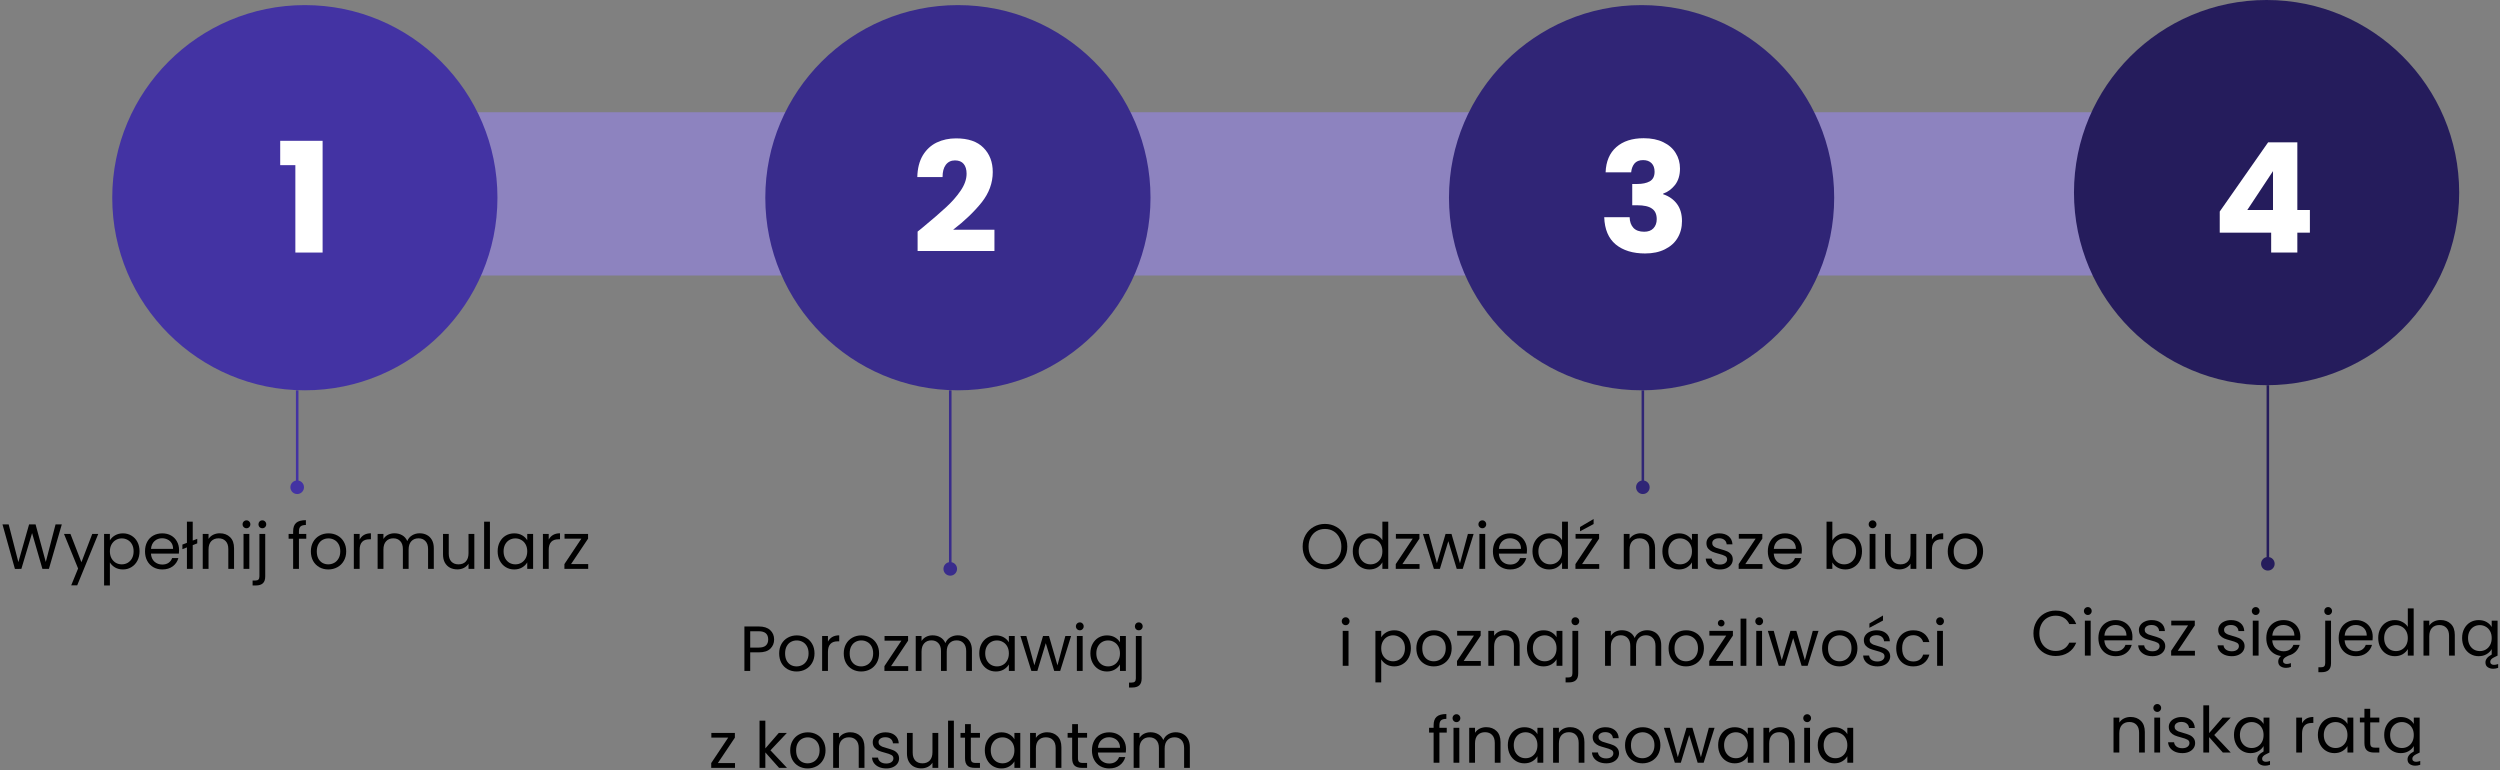 <svg width="980" height="302" viewBox="0 0 980 302" fill="none" xmlns="http://www.w3.org/2000/svg">
<rect x="0" y="0" width="980" height="302" fill="#808080" stroke="none"/>
<rect x="160" y="44" width="729" height="64" fill="#8D83BF"/>
<circle cx="119.5" cy="77.5" r="75.5" fill="#4333A3"/>
<circle cx="375.5" cy="77.5" r="75.5" fill="#392C8C"/>
<circle cx="643.5" cy="77.5" r="75.5" fill="#302576"/>
<circle cx="888.5" cy="75.5" r="75.5" fill="#251C5C"/>
<path d="M116.5 188.333C115.027 188.333 113.833 189.527 113.833 191C113.833 192.473 115.027 193.667 116.5 193.667C117.973 193.667 119.167 192.473 119.167 191C119.167 189.527 117.973 188.333 116.5 188.333ZM116.5 153L116 153L116 191L116.5 191L117 191L117 153L116.5 153Z" fill="#4333A3"/>
<path d="M644 188.333C642.527 188.333 641.333 189.527 641.333 191C641.333 192.473 642.527 193.667 644 193.667C645.473 193.667 646.667 192.473 646.667 191C646.667 189.527 645.473 188.333 644 188.333ZM644 153L643.5 153L643.5 191L644 191L644.5 191L644.5 153L644 153Z" fill="#302576"/>
<path d="M372.5 220.333C371.027 220.333 369.833 221.527 369.833 223C369.833 224.473 371.027 225.667 372.5 225.667C373.973 225.667 375.167 224.473 375.167 223C375.167 221.527 373.973 220.333 372.5 220.333ZM372.5 153L372 153L372 223L372.5 223L373 223L373 153L372.5 153Z" fill="#392C8C"/>
<path d="M889 218.333C887.527 218.333 886.333 219.527 886.333 221C886.333 222.473 887.527 223.667 889 223.667C890.473 223.667 891.667 222.473 891.667 221C891.667 219.527 890.473 218.333 889 218.333ZM889 151L888.5 151L888.5 221L889 221L889.5 221L889.5 151L889 151Z" fill="#251C5C"/>
<path d="M24.225 205.575L19.175 223H16.625L12.575 208.975L8.375 223L5.85 223.025L0.975 205.575H3.4L7.2 220.35L11.4 205.575H13.95L17.95 220.3L21.775 205.575H24.225Z" fill="black"/>
<path d="M38.514 209.3L30.264 229.45H27.914L30.614 222.85L25.089 209.3H27.614L31.914 220.4L36.164 209.3H38.514Z" fill="black"/>
<path d="M43.076 211.825C43.526 211.042 44.193 210.392 45.076 209.875C45.976 209.342 47.018 209.075 48.201 209.075C49.418 209.075 50.518 209.367 51.501 209.95C52.501 210.533 53.285 211.358 53.851 212.425C54.418 213.475 54.701 214.7 54.701 216.1C54.701 217.483 54.418 218.717 53.851 219.8C53.285 220.883 52.501 221.725 51.501 222.325C50.518 222.925 49.418 223.225 48.201 223.225C47.035 223.225 46.001 222.967 45.101 222.45C44.218 221.917 43.543 221.258 43.076 220.475V229.5H40.801V209.3H43.076V211.825ZM52.376 216.1C52.376 215.067 52.168 214.167 51.751 213.4C51.334 212.633 50.768 212.05 50.051 211.65C49.351 211.25 48.576 211.05 47.726 211.05C46.893 211.05 46.118 211.258 45.401 211.675C44.701 212.075 44.135 212.667 43.701 213.45C43.285 214.217 43.076 215.108 43.076 216.125C43.076 217.158 43.285 218.067 43.701 218.85C44.135 219.617 44.701 220.208 45.401 220.625C46.118 221.025 46.893 221.225 47.726 221.225C48.576 221.225 49.351 221.025 50.051 220.625C50.768 220.208 51.334 219.617 51.751 218.85C52.168 218.067 52.376 217.15 52.376 216.1Z" fill="black"/>
<path d="M70.196 215.625C70.196 216.058 70.171 216.517 70.121 217H59.171C59.254 218.35 59.712 219.408 60.546 220.175C61.396 220.925 62.421 221.3 63.621 221.3C64.604 221.3 65.421 221.075 66.071 220.625C66.737 220.158 67.204 219.542 67.471 218.775H69.921C69.554 220.092 68.821 221.167 67.721 222C66.621 222.817 65.254 223.225 63.621 223.225C62.321 223.225 61.154 222.933 60.121 222.35C59.104 221.767 58.304 220.942 57.721 219.875C57.137 218.792 56.846 217.542 56.846 216.125C56.846 214.708 57.129 213.467 57.696 212.4C58.262 211.333 59.054 210.517 60.071 209.95C61.104 209.367 62.287 209.075 63.621 209.075C64.921 209.075 66.071 209.358 67.071 209.925C68.071 210.492 68.837 211.275 69.371 212.275C69.921 213.258 70.196 214.375 70.196 215.625ZM67.846 215.15C67.846 214.283 67.654 213.542 67.271 212.925C66.887 212.292 66.362 211.817 65.696 211.5C65.046 211.167 64.321 211 63.521 211C62.371 211 61.387 211.367 60.571 212.1C59.771 212.833 59.312 213.85 59.196 215.15H67.846Z" fill="black"/>
<path d="M77.324 213L75.549 213.7V223H73.274V214.575L71.499 215.275V213.475L73.274 212.8V204.5H75.549V211.9L77.324 211.225V213Z" fill="black"/>
<path d="M86.148 209.05C87.815 209.05 89.165 209.558 90.198 210.575C91.231 211.575 91.748 213.025 91.748 214.925V223H89.498V215.25C89.498 213.883 89.156 212.842 88.473 212.125C87.79 211.392 86.856 211.025 85.673 211.025C84.473 211.025 83.515 211.4 82.798 212.15C82.098 212.9 81.748 213.992 81.748 215.425V223H79.473V209.3H81.748V211.25C82.198 210.55 82.806 210.008 83.573 209.625C84.356 209.242 85.215 209.05 86.148 209.05Z" fill="black"/>
<path d="M96.639 207.075C96.206 207.075 95.839 206.925 95.539 206.625C95.239 206.325 95.089 205.958 95.089 205.525C95.089 205.092 95.239 204.725 95.539 204.425C95.839 204.125 96.206 203.975 96.639 203.975C97.056 203.975 97.406 204.125 97.689 204.425C97.989 204.725 98.139 205.092 98.139 205.525C98.139 205.958 97.989 206.325 97.689 206.625C97.406 206.925 97.056 207.075 96.639 207.075ZM97.739 209.3V223H95.464V209.3H97.739Z" fill="black"/>
<path d="M102.842 207.075C102.408 207.075 102.042 206.925 101.742 206.625C101.458 206.325 101.317 205.958 101.317 205.525C101.317 205.092 101.458 204.725 101.742 204.425C102.042 204.125 102.408 203.975 102.842 203.975C103.275 203.975 103.633 204.125 103.917 204.425C104.217 204.725 104.367 205.092 104.367 205.525C104.367 205.958 104.217 206.325 103.917 206.625C103.633 206.925 103.275 207.075 102.842 207.075ZM103.967 225.975C103.967 227.192 103.658 228.083 103.042 228.65C102.425 229.217 101.525 229.5 100.342 229.5H99.017V227.575H99.967C100.6 227.575 101.042 227.45 101.292 227.2C101.558 226.95 101.692 226.525 101.692 225.925V209.3H103.967V225.975Z" fill="black"/>
<path d="M120.058 211.175H117.183V223H114.908V211.175H113.133V209.3H114.908V208.325C114.908 206.792 115.299 205.675 116.083 204.975C116.883 204.258 118.158 203.9 119.908 203.9V205.8C118.908 205.8 118.199 206 117.783 206.4C117.383 206.783 117.183 207.425 117.183 208.325V209.3H120.058V211.175Z" fill="black"/>
<path d="M128.685 223.225C127.402 223.225 126.235 222.933 125.185 222.35C124.152 221.767 123.335 220.942 122.735 219.875C122.152 218.792 121.86 217.542 121.86 216.125C121.86 214.725 122.16 213.492 122.76 212.425C123.377 211.342 124.21 210.517 125.26 209.95C126.31 209.367 127.485 209.075 128.785 209.075C130.085 209.075 131.26 209.367 132.31 209.95C133.36 210.517 134.185 211.333 134.785 212.4C135.402 213.467 135.71 214.708 135.71 216.125C135.71 217.542 135.394 218.792 134.76 219.875C134.144 220.942 133.302 221.767 132.235 222.35C131.169 222.933 129.985 223.225 128.685 223.225ZM128.685 221.225C129.502 221.225 130.269 221.033 130.985 220.65C131.702 220.267 132.277 219.692 132.71 218.925C133.16 218.158 133.385 217.225 133.385 216.125C133.385 215.025 133.169 214.092 132.735 213.325C132.302 212.558 131.735 211.992 131.035 211.625C130.335 211.242 129.577 211.05 128.76 211.05C127.927 211.05 127.16 211.242 126.46 211.625C125.777 211.992 125.227 212.558 124.81 213.325C124.394 214.092 124.185 215.025 124.185 216.125C124.185 217.242 124.385 218.183 124.785 218.95C125.202 219.717 125.752 220.292 126.435 220.675C127.119 221.042 127.869 221.225 128.685 221.225Z" fill="black"/>
<path d="M140.977 211.525C141.377 210.742 141.943 210.133 142.677 209.7C143.427 209.267 144.335 209.05 145.402 209.05V211.4H144.802C142.252 211.4 140.977 212.783 140.977 215.55V223H138.702V209.3H140.977V211.525Z" fill="black"/>
<path d="M164.503 209.05C165.569 209.05 166.519 209.275 167.353 209.725C168.186 210.158 168.844 210.817 169.328 211.7C169.811 212.583 170.053 213.658 170.053 214.925V223H167.803V215.25C167.803 213.883 167.461 212.842 166.778 212.125C166.111 211.392 165.203 211.025 164.053 211.025C162.869 211.025 161.928 211.408 161.228 212.175C160.528 212.925 160.178 214.017 160.178 215.45V223H157.928V215.25C157.928 213.883 157.586 212.842 156.903 212.125C156.236 211.392 155.328 211.025 154.178 211.025C152.994 211.025 152.053 211.408 151.353 212.175C150.653 212.925 150.303 214.017 150.303 215.45V223H148.028V209.3H150.303V211.275C150.753 210.558 151.353 210.008 152.103 209.625C152.869 209.242 153.711 209.05 154.628 209.05C155.778 209.05 156.794 209.308 157.678 209.825C158.561 210.342 159.219 211.1 159.653 212.1C160.036 211.133 160.669 210.383 161.553 209.85C162.436 209.317 163.419 209.05 164.503 209.05Z" fill="black"/>
<path d="M185.935 209.3V223H183.66V220.975C183.226 221.675 182.618 222.225 181.835 222.625C181.068 223.008 180.218 223.2 179.285 223.2C178.218 223.2 177.26 222.983 176.41 222.55C175.56 222.1 174.885 221.433 174.385 220.55C173.901 219.667 173.66 218.592 173.66 217.325V209.3H175.91V217.025C175.91 218.375 176.251 219.417 176.935 220.15C177.618 220.867 178.551 221.225 179.735 221.225C180.951 221.225 181.91 220.85 182.61 220.1C183.31 219.35 183.66 218.258 183.66 216.825V209.3H185.935Z" fill="black"/>
<path d="M192.051 204.5V223H189.776V204.5H192.051Z" fill="black"/>
<path d="M195.078 216.1C195.078 214.7 195.361 213.475 195.928 212.425C196.495 211.358 197.27 210.533 198.253 209.95C199.253 209.367 200.361 209.075 201.578 209.075C202.778 209.075 203.82 209.333 204.703 209.85C205.586 210.367 206.245 211.017 206.678 211.8V209.3H208.978V223H206.678V220.45C206.228 221.25 205.553 221.917 204.653 222.45C203.77 222.967 202.736 223.225 201.553 223.225C200.336 223.225 199.236 222.925 198.253 222.325C197.27 221.725 196.495 220.883 195.928 219.8C195.361 218.717 195.078 217.483 195.078 216.1ZM206.678 216.125C206.678 215.092 206.47 214.192 206.053 213.425C205.636 212.658 205.07 212.075 204.353 211.675C203.653 211.258 202.878 211.05 202.028 211.05C201.178 211.05 200.403 211.25 199.703 211.65C199.003 212.05 198.445 212.633 198.028 213.4C197.611 214.167 197.403 215.067 197.403 216.1C197.403 217.15 197.611 218.067 198.028 218.85C198.445 219.617 199.003 220.208 199.703 220.625C200.403 221.025 201.178 221.225 202.028 221.225C202.878 221.225 203.653 221.025 204.353 220.625C205.07 220.208 205.636 219.617 206.053 218.85C206.47 218.067 206.678 217.158 206.678 216.125Z" fill="black"/>
<path d="M215.098 211.525C215.498 210.742 216.064 210.133 216.798 209.7C217.548 209.267 218.456 209.05 219.523 209.05V211.4H218.923C216.373 211.4 215.098 212.783 215.098 215.55V223H212.823V209.3H215.098V211.525Z" fill="black"/>
<path d="M223.849 221.125H230.574V223H221.249V221.125L227.899 211.15H221.299V209.3H230.524V211.15L223.849 221.125Z" fill="black"/>
<path d="M303.457 250.675C303.457 252.125 302.957 253.333 301.957 254.3C300.974 255.25 299.466 255.725 297.432 255.725H294.082V263H291.807V245.575H297.432C299.399 245.575 300.891 246.05 301.907 247C302.941 247.95 303.457 249.175 303.457 250.675ZM297.432 253.85C298.699 253.85 299.632 253.575 300.232 253.025C300.832 252.475 301.132 251.692 301.132 250.675C301.132 248.525 299.899 247.45 297.432 247.45H294.082V253.85H297.432Z" fill="black"/>
<path d="M312.26 263.225C310.976 263.225 309.81 262.933 308.76 262.35C307.726 261.767 306.91 260.942 306.31 259.875C305.726 258.792 305.435 257.542 305.435 256.125C305.435 254.725 305.735 253.492 306.335 252.425C306.951 251.342 307.785 250.517 308.835 249.95C309.885 249.367 311.06 249.075 312.36 249.075C313.66 249.075 314.835 249.367 315.885 249.95C316.935 250.517 317.76 251.333 318.36 252.4C318.976 253.467 319.285 254.708 319.285 256.125C319.285 257.542 318.968 258.792 318.335 259.875C317.718 260.942 316.876 261.767 315.81 262.35C314.743 262.933 313.56 263.225 312.26 263.225ZM312.26 261.225C313.076 261.225 313.843 261.033 314.56 260.65C315.276 260.267 315.851 259.692 316.285 258.925C316.735 258.158 316.96 257.225 316.96 256.125C316.96 255.025 316.743 254.092 316.31 253.325C315.876 252.558 315.31 251.992 314.61 251.625C313.91 251.242 313.151 251.05 312.335 251.05C311.501 251.05 310.735 251.242 310.035 251.625C309.351 251.992 308.801 252.558 308.385 253.325C307.968 254.092 307.76 255.025 307.76 256.125C307.76 257.242 307.96 258.183 308.36 258.95C308.776 259.717 309.326 260.292 310.01 260.675C310.693 261.042 311.443 261.225 312.26 261.225Z" fill="black"/>
<path d="M324.551 251.525C324.951 250.742 325.518 250.133 326.251 249.7C327.001 249.267 327.909 249.05 328.976 249.05V251.4H328.376C325.826 251.4 324.551 252.783 324.551 255.55V263H322.276V249.3H324.551V251.525Z" fill="black"/>
<path d="M337.577 263.225C336.294 263.225 335.127 262.933 334.077 262.35C333.044 261.767 332.227 260.942 331.627 259.875C331.044 258.792 330.752 257.542 330.752 256.125C330.752 254.725 331.052 253.492 331.652 252.425C332.269 251.342 333.102 250.517 334.152 249.95C335.202 249.367 336.377 249.075 337.677 249.075C338.977 249.075 340.152 249.367 341.202 249.95C342.252 250.517 343.077 251.333 343.677 252.4C344.294 253.467 344.602 254.708 344.602 256.125C344.602 257.542 344.285 258.792 343.652 259.875C343.035 260.942 342.194 261.767 341.127 262.35C340.06 262.933 338.877 263.225 337.577 263.225ZM337.577 261.225C338.394 261.225 339.16 261.033 339.877 260.65C340.594 260.267 341.169 259.692 341.602 258.925C342.052 258.158 342.277 257.225 342.277 256.125C342.277 255.025 342.06 254.092 341.627 253.325C341.194 252.558 340.627 251.992 339.927 251.625C339.227 251.242 338.469 251.05 337.652 251.05C336.819 251.05 336.052 251.242 335.352 251.625C334.669 251.992 334.119 252.558 333.702 253.325C333.285 254.092 333.077 255.025 333.077 256.125C333.077 257.242 333.277 258.183 333.677 258.95C334.094 259.717 334.644 260.292 335.327 260.675C336.01 261.042 336.76 261.225 337.577 261.225Z" fill="black"/>
<path d="M349.293 261.125H356.018V263H346.693V261.125L353.343 251.15H346.743V249.3H355.968V251.15L349.293 261.125Z" fill="black"/>
<path d="M375.445 249.05C376.512 249.05 377.462 249.275 378.295 249.725C379.129 250.158 379.787 250.817 380.27 251.7C380.754 252.583 380.995 253.658 380.995 254.925V263H378.745V255.25C378.745 253.883 378.404 252.842 377.72 252.125C377.054 251.392 376.145 251.025 374.995 251.025C373.812 251.025 372.87 251.408 372.17 252.175C371.47 252.925 371.12 254.017 371.12 255.45V263H368.87V255.25C368.87 253.883 368.529 252.842 367.845 252.125C367.179 251.392 366.27 251.025 365.12 251.025C363.937 251.025 362.995 251.408 362.295 252.175C361.595 252.925 361.245 254.017 361.245 255.45V263H358.97V249.3H361.245V251.275C361.695 250.558 362.295 250.008 363.045 249.625C363.812 249.242 364.654 249.05 365.57 249.05C366.72 249.05 367.737 249.308 368.62 249.825C369.504 250.342 370.162 251.1 370.595 252.1C370.979 251.133 371.612 250.383 372.495 249.85C373.379 249.317 374.362 249.05 375.445 249.05Z" fill="black"/>
<path d="M383.877 256.1C383.877 254.7 384.16 253.475 384.727 252.425C385.294 251.358 386.069 250.533 387.052 249.95C388.052 249.367 389.16 249.075 390.377 249.075C391.577 249.075 392.619 249.333 393.502 249.85C394.385 250.367 395.044 251.017 395.477 251.8V249.3H397.777V263H395.477V260.45C395.027 261.25 394.352 261.917 393.452 262.45C392.569 262.967 391.535 263.225 390.352 263.225C389.135 263.225 388.035 262.925 387.052 262.325C386.069 261.725 385.294 260.883 384.727 259.8C384.16 258.717 383.877 257.483 383.877 256.1ZM395.477 256.125C395.477 255.092 395.269 254.192 394.852 253.425C394.435 252.658 393.869 252.075 393.152 251.675C392.452 251.258 391.677 251.05 390.827 251.05C389.977 251.05 389.202 251.25 388.502 251.65C387.802 252.05 387.244 252.633 386.827 253.4C386.41 254.167 386.202 255.067 386.202 256.1C386.202 257.15 386.41 258.067 386.827 258.85C387.244 259.617 387.802 260.208 388.502 260.625C389.202 261.025 389.977 261.225 390.827 261.225C391.677 261.225 392.452 261.025 393.152 260.625C393.869 260.208 394.435 259.617 394.852 258.85C395.269 258.067 395.477 257.158 395.477 256.125Z" fill="black"/>
<path d="M419.872 249.3L415.597 263H413.247L409.947 252.125L406.647 263H404.297L399.997 249.3H402.322L405.472 260.8L408.872 249.3H411.197L414.522 260.825L417.622 249.3H419.872Z" fill="black"/>
<path d="M423.304 247.075C422.871 247.075 422.504 246.925 422.204 246.625C421.904 246.325 421.754 245.958 421.754 245.525C421.754 245.092 421.904 244.725 422.204 244.425C422.504 244.125 422.871 243.975 423.304 243.975C423.721 243.975 424.071 244.125 424.354 244.425C424.654 244.725 424.804 245.092 424.804 245.525C424.804 245.958 424.654 246.325 424.354 246.625C424.071 246.925 423.721 247.075 423.304 247.075ZM424.404 249.3V263H422.129V249.3H424.404Z" fill="black"/>
<path d="M427.432 256.1C427.432 254.7 427.715 253.475 428.282 252.425C428.848 251.358 429.624 250.533 430.607 249.95C431.607 249.367 432.715 249.075 433.932 249.075C435.132 249.075 436.174 249.333 437.057 249.85C437.94 250.367 438.598 251.017 439.032 251.8V249.3H441.332V263H439.032V260.45C438.582 261.25 437.907 261.917 437.007 262.45C436.124 262.967 435.09 263.225 433.907 263.225C432.69 263.225 431.59 262.925 430.607 262.325C429.624 261.725 428.848 260.883 428.282 259.8C427.715 258.717 427.432 257.483 427.432 256.1ZM439.032 256.125C439.032 255.092 438.823 254.192 438.407 253.425C437.99 252.658 437.423 252.075 436.707 251.675C436.007 251.258 435.232 251.05 434.382 251.05C433.532 251.05 432.757 251.25 432.057 251.65C431.357 252.05 430.799 252.633 430.382 253.4C429.965 254.167 429.757 255.067 429.757 256.1C429.757 257.15 429.965 258.067 430.382 258.85C430.799 259.617 431.357 260.208 432.057 260.625C432.757 261.025 433.532 261.225 434.382 261.225C435.232 261.225 436.007 261.025 436.707 260.625C437.423 260.208 437.99 259.617 438.407 258.85C438.823 258.067 439.032 257.158 439.032 256.125Z" fill="black"/>
<path d="M446.401 247.075C445.968 247.075 445.601 246.925 445.301 246.625C445.018 246.325 444.876 245.958 444.876 245.525C444.876 245.092 445.018 244.725 445.301 244.425C445.601 244.125 445.968 243.975 446.401 243.975C446.835 243.975 447.193 244.125 447.476 244.425C447.776 244.725 447.926 245.092 447.926 245.525C447.926 245.958 447.776 246.325 447.476 246.625C447.193 246.925 446.835 247.075 446.401 247.075ZM447.526 265.975C447.526 267.192 447.218 268.083 446.601 268.65C445.985 269.217 445.085 269.5 443.901 269.5H442.576V267.575H443.526C444.16 267.575 444.601 267.45 444.851 267.2C445.118 266.95 445.251 266.525 445.251 265.925V249.3H447.526V265.975Z" fill="black"/>
<path d="M281.398 299.125H288.123V301H278.798V299.125L285.448 289.15H278.848V287.3H288.073V289.15L281.398 299.125Z" fill="black"/>
<path d="M305.39 301L300.015 294.95V301H297.74V282.5H300.015V293.375L305.29 287.3H308.465L302.015 294.125L308.49 301H305.39Z" fill="black"/>
<path d="M316.581 301.225C315.298 301.225 314.131 300.933 313.081 300.35C312.048 299.767 311.231 298.942 310.631 297.875C310.048 296.792 309.756 295.542 309.756 294.125C309.756 292.725 310.056 291.492 310.656 290.425C311.273 289.342 312.106 288.517 313.156 287.95C314.206 287.367 315.381 287.075 316.681 287.075C317.981 287.075 319.156 287.367 320.206 287.95C321.256 288.517 322.081 289.333 322.681 290.4C323.298 291.467 323.606 292.708 323.606 294.125C323.606 295.542 323.289 296.792 322.656 297.875C322.039 298.942 321.198 299.767 320.131 300.35C319.064 300.933 317.881 301.225 316.581 301.225ZM316.581 299.225C317.398 299.225 318.164 299.033 318.881 298.65C319.598 298.267 320.173 297.692 320.606 296.925C321.056 296.158 321.281 295.225 321.281 294.125C321.281 293.025 321.064 292.092 320.631 291.325C320.198 290.558 319.631 289.992 318.931 289.625C318.231 289.242 317.473 289.05 316.656 289.05C315.823 289.05 315.056 289.242 314.356 289.625C313.673 289.992 313.123 290.558 312.706 291.325C312.289 292.092 312.081 293.025 312.081 294.125C312.081 295.242 312.281 296.183 312.681 296.95C313.098 297.717 313.648 298.292 314.331 298.675C315.014 299.042 315.764 299.225 316.581 299.225Z" fill="black"/>
<path d="M333.272 287.05C334.939 287.05 336.289 287.558 337.322 288.575C338.356 289.575 338.872 291.025 338.872 292.925V301H336.622V293.25C336.622 291.883 336.281 290.842 335.597 290.125C334.914 289.392 333.981 289.025 332.797 289.025C331.597 289.025 330.639 289.4 329.922 290.15C329.222 290.9 328.872 291.992 328.872 293.425V301H326.597V287.3H328.872V289.25C329.322 288.55 329.931 288.008 330.697 287.625C331.481 287.242 332.339 287.05 333.272 287.05Z" fill="black"/>
<path d="M347.438 301.225C346.388 301.225 345.447 301.05 344.613 300.7C343.78 300.333 343.122 299.833 342.638 299.2C342.155 298.55 341.888 297.808 341.838 296.975H344.188C344.255 297.658 344.572 298.217 345.138 298.65C345.722 299.083 346.48 299.3 347.413 299.3C348.28 299.3 348.963 299.108 349.463 298.725C349.963 298.342 350.213 297.858 350.213 297.275C350.213 296.675 349.947 296.233 349.413 295.95C348.88 295.65 348.055 295.358 346.938 295.075C345.922 294.808 345.088 294.542 344.438 294.275C343.805 293.992 343.255 293.583 342.788 293.05C342.338 292.5 342.113 291.783 342.113 290.9C342.113 290.2 342.322 289.558 342.738 288.975C343.155 288.392 343.747 287.933 344.513 287.6C345.28 287.25 346.155 287.075 347.138 287.075C348.655 287.075 349.88 287.458 350.813 288.225C351.747 288.992 352.247 290.042 352.313 291.375H350.038C349.988 290.658 349.697 290.083 349.163 289.65C348.647 289.217 347.947 289 347.063 289C346.247 289 345.597 289.175 345.113 289.525C344.63 289.875 344.388 290.333 344.388 290.9C344.388 291.35 344.53 291.725 344.813 292.025C345.113 292.308 345.48 292.542 345.913 292.725C346.363 292.892 346.98 293.083 347.763 293.3C348.747 293.567 349.547 293.833 350.163 294.1C350.78 294.35 351.305 294.733 351.738 295.25C352.188 295.767 352.422 296.442 352.438 297.275C352.438 298.025 352.23 298.7 351.813 299.3C351.397 299.9 350.805 300.375 350.038 300.725C349.288 301.058 348.422 301.225 347.438 301.225Z" fill="black"/>
<path d="M367.8 287.3V301H365.525V298.975C365.092 299.675 364.483 300.225 363.7 300.625C362.933 301.008 362.083 301.2 361.15 301.2C360.083 301.2 359.125 300.983 358.275 300.55C357.425 300.1 356.75 299.433 356.25 298.55C355.767 297.667 355.525 296.592 355.525 295.325V287.3H357.775V295.025C357.775 296.375 358.117 297.417 358.8 298.15C359.483 298.867 360.417 299.225 361.6 299.225C362.817 299.225 363.775 298.85 364.475 298.1C365.175 297.35 365.525 296.258 365.525 294.825V287.3H367.8Z" fill="black"/>
<path d="M373.916 282.5V301H371.641V282.5H373.916Z" fill="black"/>
<path d="M380.569 289.175V297.25C380.569 297.917 380.71 298.392 380.994 298.675C381.277 298.942 381.769 299.075 382.469 299.075H384.144V301H382.094C380.827 301 379.877 300.708 379.244 300.125C378.61 299.542 378.294 298.583 378.294 297.25V289.175H376.519V287.3H378.294V283.85H380.569V287.3H384.144V289.175H380.569Z" fill="black"/>
<path d="M386.05 294.1C386.05 292.7 386.333 291.475 386.9 290.425C387.467 289.358 388.242 288.533 389.225 287.95C390.225 287.367 391.333 287.075 392.55 287.075C393.75 287.075 394.792 287.333 395.675 287.85C396.558 288.367 397.217 289.017 397.65 289.8V287.3H399.95V301H397.65V298.45C397.2 299.25 396.525 299.917 395.625 300.45C394.742 300.967 393.708 301.225 392.525 301.225C391.308 301.225 390.208 300.925 389.225 300.325C388.242 299.725 387.467 298.883 386.9 297.8C386.333 296.717 386.05 295.483 386.05 294.1ZM397.65 294.125C397.65 293.092 397.442 292.192 397.025 291.425C396.608 290.658 396.042 290.075 395.325 289.675C394.625 289.258 393.85 289.05 393 289.05C392.15 289.05 391.375 289.25 390.675 289.65C389.975 290.05 389.417 290.633 389 291.4C388.583 292.167 388.375 293.067 388.375 294.1C388.375 295.15 388.583 296.067 389 296.85C389.417 297.617 389.975 298.208 390.675 298.625C391.375 299.025 392.15 299.225 393 299.225C393.85 299.225 394.625 299.025 395.325 298.625C396.042 298.208 396.608 297.617 397.025 296.85C397.442 296.067 397.65 295.158 397.65 294.125Z" fill="black"/>
<path d="M410.47 287.05C412.136 287.05 413.486 287.558 414.52 288.575C415.553 289.575 416.07 291.025 416.07 292.925V301H413.82V293.25C413.82 291.883 413.478 290.842 412.795 290.125C412.111 289.392 411.178 289.025 409.995 289.025C408.795 289.025 407.836 289.4 407.12 290.15C406.42 290.9 406.07 291.992 406.07 293.425V301H403.795V287.3H406.07V289.25C406.52 288.55 407.128 288.008 407.895 287.625C408.678 287.242 409.536 287.05 410.47 287.05Z" fill="black"/>
<path d="M422.561 289.175V297.25C422.561 297.917 422.702 298.392 422.986 298.675C423.269 298.942 423.761 299.075 424.461 299.075H426.136V301H424.086C422.819 301 421.869 300.708 421.236 300.125C420.602 299.542 420.286 298.583 420.286 297.25V289.175H418.511V287.3H420.286V283.85H422.561V287.3H426.136V289.175H422.561Z" fill="black"/>
<path d="M441.392 293.625C441.392 294.058 441.367 294.517 441.317 295H430.367C430.451 296.35 430.909 297.408 431.742 298.175C432.592 298.925 433.617 299.3 434.817 299.3C435.801 299.3 436.617 299.075 437.267 298.625C437.934 298.158 438.401 297.542 438.667 296.775H441.117C440.751 298.092 440.017 299.167 438.917 300C437.817 300.817 436.451 301.225 434.817 301.225C433.517 301.225 432.351 300.933 431.317 300.35C430.301 299.767 429.501 298.942 428.917 297.875C428.334 296.792 428.042 295.542 428.042 294.125C428.042 292.708 428.326 291.467 428.892 290.4C429.459 289.333 430.251 288.517 431.267 287.95C432.301 287.367 433.484 287.075 434.817 287.075C436.117 287.075 437.267 287.358 438.267 287.925C439.267 288.492 440.034 289.275 440.567 290.275C441.117 291.258 441.392 292.375 441.392 293.625ZM439.042 293.15C439.042 292.283 438.851 291.542 438.467 290.925C438.084 290.292 437.559 289.817 436.892 289.5C436.242 289.167 435.517 289 434.717 289C433.567 289 432.584 289.367 431.767 290.1C430.967 290.833 430.509 291.85 430.392 293.15H439.042Z" fill="black"/>
<path d="M460.87 287.05C461.937 287.05 462.887 287.275 463.72 287.725C464.553 288.158 465.212 288.817 465.695 289.7C466.178 290.583 466.42 291.658 466.42 292.925V301H464.17V293.25C464.17 291.883 463.828 290.842 463.145 290.125C462.478 289.392 461.57 289.025 460.42 289.025C459.237 289.025 458.295 289.408 457.595 290.175C456.895 290.925 456.545 292.017 456.545 293.45V301H454.295V293.25C454.295 291.883 453.953 290.842 453.27 290.125C452.603 289.392 451.695 289.025 450.545 289.025C449.362 289.025 448.42 289.408 447.72 290.175C447.02 290.925 446.67 292.017 446.67 293.45V301H444.395V287.3H446.67V289.275C447.12 288.558 447.72 288.008 448.47 287.625C449.237 287.242 450.078 287.05 450.995 287.05C452.145 287.05 453.162 287.308 454.045 287.825C454.928 288.342 455.587 289.1 456.02 290.1C456.403 289.133 457.037 288.383 457.92 287.85C458.803 287.317 459.787 287.05 460.87 287.05Z" fill="black"/>
<path d="M519.389 223.175C517.772 223.175 516.297 222.8 514.964 222.05C513.63 221.283 512.572 220.225 511.789 218.875C511.022 217.508 510.639 215.975 510.639 214.275C510.639 212.575 511.022 211.05 511.789 209.7C512.572 208.333 513.63 207.275 514.964 206.525C516.297 205.758 517.772 205.375 519.389 205.375C521.022 205.375 522.505 205.758 523.839 206.525C525.172 207.275 526.222 208.325 526.989 209.675C527.755 211.025 528.139 212.558 528.139 214.275C528.139 215.992 527.755 217.525 526.989 218.875C526.222 220.225 525.172 221.283 523.839 222.05C522.505 222.8 521.022 223.175 519.389 223.175ZM519.389 221.2C520.605 221.2 521.697 220.917 522.664 220.35C523.647 219.783 524.414 218.975 524.964 217.925C525.53 216.875 525.814 215.658 525.814 214.275C525.814 212.875 525.53 211.658 524.964 210.625C524.414 209.575 523.655 208.767 522.689 208.2C521.722 207.633 520.622 207.35 519.389 207.35C518.155 207.35 517.055 207.633 516.089 208.2C515.122 208.767 514.355 209.575 513.789 210.625C513.239 211.658 512.964 212.875 512.964 214.275C512.964 215.658 513.239 216.875 513.789 217.925C514.355 218.975 515.122 219.783 516.089 220.35C517.072 220.917 518.172 221.2 519.389 221.2Z" fill="black"/>
<path d="M530.292 216.1C530.292 214.7 530.575 213.475 531.142 212.425C531.709 211.358 532.484 210.533 533.467 209.95C534.467 209.367 535.584 209.075 536.817 209.075C537.884 209.075 538.875 209.325 539.792 209.825C540.709 210.308 541.409 210.95 541.892 211.75V204.5H544.192V223H541.892V220.425C541.442 221.242 540.775 221.917 539.892 222.45C539.009 222.967 537.975 223.225 536.792 223.225C535.575 223.225 534.467 222.925 533.467 222.325C532.484 221.725 531.709 220.883 531.142 219.8C530.575 218.717 530.292 217.483 530.292 216.1ZM541.892 216.125C541.892 215.092 541.684 214.192 541.267 213.425C540.85 212.658 540.284 212.075 539.567 211.675C538.867 211.258 538.092 211.05 537.242 211.05C536.392 211.05 535.617 211.25 534.917 211.65C534.217 212.05 533.659 212.633 533.242 213.4C532.825 214.167 532.617 215.067 532.617 216.1C532.617 217.15 532.825 218.067 533.242 218.85C533.659 219.617 534.217 220.208 534.917 220.625C535.617 221.025 536.392 221.225 537.242 221.225C538.092 221.225 538.867 221.025 539.567 220.625C540.284 220.208 540.85 219.617 541.267 218.85C541.684 218.067 541.892 217.158 541.892 216.125Z" fill="black"/>
<path d="M549.737 221.125H556.462V223H547.137V221.125L553.787 211.15H547.187V209.3H556.412V211.15L549.737 221.125Z" fill="black"/>
<path d="M577.663 209.3L573.388 223H571.038L567.738 212.125L564.438 223H562.088L557.788 209.3H560.113L563.263 220.8L566.663 209.3H568.988L572.313 220.825L575.413 209.3H577.663Z" fill="black"/>
<path d="M581.096 207.075C580.663 207.075 580.296 206.925 579.996 206.625C579.696 206.325 579.546 205.958 579.546 205.525C579.546 205.092 579.696 204.725 579.996 204.425C580.296 204.125 580.663 203.975 581.096 203.975C581.513 203.975 581.863 204.125 582.146 204.425C582.446 204.725 582.596 205.092 582.596 205.525C582.596 205.958 582.446 206.325 582.146 206.625C581.863 206.925 581.513 207.075 581.096 207.075ZM582.196 209.3V223H579.921V209.3H582.196Z" fill="black"/>
<path d="M598.574 215.625C598.574 216.058 598.549 216.517 598.499 217H587.549C587.632 218.35 588.09 219.408 588.924 220.175C589.774 220.925 590.799 221.3 591.999 221.3C592.982 221.3 593.799 221.075 594.449 220.625C595.115 220.158 595.582 219.542 595.849 218.775H598.299C597.932 220.092 597.199 221.167 596.099 222C594.999 222.817 593.632 223.225 591.999 223.225C590.699 223.225 589.532 222.933 588.499 222.35C587.482 221.767 586.682 220.942 586.099 219.875C585.515 218.792 585.224 217.542 585.224 216.125C585.224 214.708 585.507 213.467 586.074 212.4C586.64 211.333 587.432 210.517 588.449 209.95C589.482 209.367 590.665 209.075 591.999 209.075C593.299 209.075 594.449 209.358 595.449 209.925C596.449 210.492 597.215 211.275 597.749 212.275C598.299 213.258 598.574 214.375 598.574 215.625ZM596.224 215.15C596.224 214.283 596.032 213.542 595.649 212.925C595.265 212.292 594.74 211.817 594.074 211.5C593.424 211.167 592.699 211 591.899 211C590.749 211 589.765 211.367 588.949 212.1C588.149 212.833 587.69 213.85 587.574 215.15H596.224Z" fill="black"/>
<path d="M600.727 216.1C600.727 214.7 601.01 213.475 601.577 212.425C602.143 211.358 602.918 210.533 603.902 209.95C604.902 209.367 606.018 209.075 607.252 209.075C608.318 209.075 609.31 209.325 610.227 209.825C611.143 210.308 611.843 210.95 612.327 211.75V204.5H614.627V223H612.327V220.425C611.877 221.242 611.21 221.917 610.327 222.45C609.443 222.967 608.41 223.225 607.227 223.225C606.01 223.225 604.902 222.925 603.902 222.325C602.918 221.725 602.143 220.883 601.577 219.8C601.01 218.717 600.727 217.483 600.727 216.1ZM612.327 216.125C612.327 215.092 612.118 214.192 611.702 213.425C611.285 212.658 610.718 212.075 610.002 211.675C609.302 211.258 608.527 211.05 607.677 211.05C606.827 211.05 606.052 211.25 605.352 211.65C604.652 212.05 604.093 212.633 603.677 213.4C603.26 214.167 603.052 215.067 603.052 216.1C603.052 217.15 603.26 218.067 603.677 218.85C604.093 219.617 604.652 220.208 605.352 220.625C606.052 221.025 606.827 221.225 607.677 221.225C608.527 221.225 609.302 221.025 610.002 220.625C610.718 220.208 611.285 219.617 611.702 218.85C612.118 218.067 612.327 217.158 612.327 216.125Z" fill="black"/>
<path d="M620.171 221.125H626.896V223H617.571V221.125L624.221 211.15H617.621V209.3H626.846V211.15L620.171 221.125ZM624.696 205.425L619.371 208.275V206.575L624.696 203.45V205.425Z" fill="black"/>
<path d="M643.188 209.05C644.855 209.05 646.205 209.558 647.238 210.575C648.271 211.575 648.788 213.025 648.788 214.925V223H646.538V215.25C646.538 213.883 646.196 212.842 645.513 212.125C644.83 211.392 643.896 211.025 642.713 211.025C641.513 211.025 640.555 211.4 639.838 212.15C639.138 212.9 638.788 213.992 638.788 215.425V223H636.513V209.3H638.788V211.25C639.238 210.55 639.846 210.008 640.613 209.625C641.396 209.242 642.255 209.05 643.188 209.05Z" fill="black"/>
<path d="M651.654 216.1C651.654 214.7 651.938 213.475 652.504 212.425C653.071 211.358 653.846 210.533 654.829 209.95C655.829 209.367 656.938 209.075 658.154 209.075C659.354 209.075 660.396 209.333 661.279 209.85C662.163 210.367 662.821 211.017 663.254 211.8V209.3H665.554V223H663.254V220.45C662.804 221.25 662.129 221.917 661.229 222.45C660.346 222.967 659.313 223.225 658.129 223.225C656.913 223.225 655.813 222.925 654.829 222.325C653.846 221.725 653.071 220.883 652.504 219.8C651.938 218.717 651.654 217.483 651.654 216.1ZM663.254 216.125C663.254 215.092 663.046 214.192 662.629 213.425C662.213 212.658 661.646 212.075 660.929 211.675C660.229 211.258 659.454 211.05 658.604 211.05C657.754 211.05 656.979 211.25 656.279 211.65C655.579 212.05 655.021 212.633 654.604 213.4C654.188 214.167 653.979 215.067 653.979 216.1C653.979 217.15 654.188 218.067 654.604 218.85C655.021 219.617 655.579 220.208 656.279 220.625C656.979 221.025 657.754 221.225 658.604 221.225C659.454 221.225 660.229 221.025 660.929 220.625C661.646 220.208 662.213 219.617 662.629 218.85C663.046 218.067 663.254 217.158 663.254 216.125Z" fill="black"/>
<path d="M674.249 223.225C673.199 223.225 672.257 223.05 671.424 222.7C670.59 222.333 669.932 221.833 669.449 221.2C668.965 220.55 668.699 219.808 668.649 218.975H670.999C671.065 219.658 671.382 220.217 671.949 220.65C672.532 221.083 673.29 221.3 674.224 221.3C675.09 221.3 675.774 221.108 676.274 220.725C676.774 220.342 677.024 219.858 677.024 219.275C677.024 218.675 676.757 218.233 676.224 217.95C675.69 217.65 674.865 217.358 673.749 217.075C672.732 216.808 671.899 216.542 671.249 216.275C670.615 215.992 670.065 215.583 669.599 215.05C669.149 214.5 668.924 213.783 668.924 212.9C668.924 212.2 669.132 211.558 669.549 210.975C669.965 210.392 670.557 209.933 671.324 209.6C672.09 209.25 672.965 209.075 673.949 209.075C675.465 209.075 676.69 209.458 677.624 210.225C678.557 210.992 679.057 212.042 679.124 213.375H676.849C676.799 212.658 676.507 212.083 675.974 211.65C675.457 211.217 674.757 211 673.874 211C673.057 211 672.407 211.175 671.924 211.525C671.44 211.875 671.199 212.333 671.199 212.9C671.199 213.35 671.34 213.725 671.624 214.025C671.924 214.308 672.29 214.542 672.724 214.725C673.174 214.892 673.79 215.083 674.574 215.3C675.557 215.567 676.357 215.833 676.974 216.1C677.59 216.35 678.115 216.733 678.549 217.25C678.999 217.767 679.232 218.442 679.249 219.275C679.249 220.025 679.04 220.7 678.624 221.3C678.207 221.9 677.615 222.375 676.849 222.725C676.099 223.058 675.232 223.225 674.249 223.225Z" fill="black"/>
<path d="M684.16 221.125H690.885V223H681.56V221.125L688.21 211.15H681.61V209.3H690.835V211.15L684.16 221.125Z" fill="black"/>
<path d="M706.337 215.625C706.337 216.058 706.312 216.517 706.262 217H695.312C695.396 218.35 695.854 219.408 696.687 220.175C697.537 220.925 698.562 221.3 699.762 221.3C700.746 221.3 701.562 221.075 702.212 220.625C702.879 220.158 703.346 219.542 703.612 218.775H706.062C705.696 220.092 704.962 221.167 703.862 222C702.762 222.817 701.396 223.225 699.762 223.225C698.462 223.225 697.296 222.933 696.262 222.35C695.246 221.767 694.446 220.942 693.862 219.875C693.279 218.792 692.987 217.542 692.987 216.125C692.987 214.708 693.271 213.467 693.837 212.4C694.404 211.333 695.196 210.517 696.212 209.95C697.246 209.367 698.429 209.075 699.762 209.075C701.062 209.075 702.212 209.358 703.212 209.925C704.212 210.492 704.979 211.275 705.512 212.275C706.062 213.258 706.337 214.375 706.337 215.625ZM703.987 215.15C703.987 214.283 703.796 213.542 703.412 212.925C703.029 212.292 702.504 211.817 701.837 211.5C701.187 211.167 700.462 211 699.662 211C698.512 211 697.529 211.367 696.712 212.1C695.912 212.833 695.454 213.85 695.337 215.15H703.987Z" fill="black"/>
<path d="M718.28 211.85C718.747 211.033 719.43 210.367 720.33 209.85C721.23 209.333 722.255 209.075 723.405 209.075C724.639 209.075 725.747 209.367 726.73 209.95C727.714 210.533 728.489 211.358 729.055 212.425C729.622 213.475 729.905 214.7 729.905 216.1C729.905 217.483 729.622 218.717 729.055 219.8C728.489 220.883 727.705 221.725 726.705 222.325C725.722 222.925 724.622 223.225 723.405 223.225C722.222 223.225 721.18 222.967 720.28 222.45C719.397 221.933 718.73 221.275 718.28 220.475V223H716.005V204.5H718.28V211.85ZM727.58 216.1C727.58 215.067 727.372 214.167 726.955 213.4C726.539 212.633 725.972 212.05 725.255 211.65C724.555 211.25 723.78 211.05 722.93 211.05C722.097 211.05 721.322 211.258 720.605 211.675C719.905 212.075 719.339 212.667 718.905 213.45C718.489 214.217 718.28 215.108 718.28 216.125C718.28 217.158 718.489 218.067 718.905 218.85C719.339 219.617 719.905 220.208 720.605 220.625C721.322 221.025 722.097 221.225 722.93 221.225C723.78 221.225 724.555 221.025 725.255 220.625C725.972 220.208 726.539 219.617 726.955 218.85C727.372 218.067 727.58 217.15 727.58 216.1Z" fill="black"/>
<path d="M734.075 207.075C733.641 207.075 733.275 206.925 732.975 206.625C732.675 206.325 732.525 205.958 732.525 205.525C732.525 205.092 732.675 204.725 732.975 204.425C733.275 204.125 733.641 203.975 734.075 203.975C734.491 203.975 734.841 204.125 735.125 204.425C735.425 204.725 735.575 205.092 735.575 205.525C735.575 205.958 735.425 206.325 735.125 206.625C734.841 206.925 734.491 207.075 734.075 207.075ZM735.175 209.3V223H732.9V209.3H735.175Z" fill="black"/>
<path d="M751.202 209.3V223H748.927V220.975C748.494 221.675 747.885 222.225 747.102 222.625C746.335 223.008 745.485 223.2 744.552 223.2C743.485 223.2 742.527 222.983 741.677 222.55C740.827 222.1 740.152 221.433 739.652 220.55C739.169 219.667 738.927 218.592 738.927 217.325V209.3H741.177V217.025C741.177 218.375 741.519 219.417 742.202 220.15C742.885 220.867 743.819 221.225 745.002 221.225C746.219 221.225 747.177 220.85 747.877 220.1C748.577 219.35 748.927 218.258 748.927 216.825V209.3H751.202Z" fill="black"/>
<path d="M757.318 211.525C757.718 210.742 758.285 210.133 759.018 209.7C759.768 209.267 760.677 209.05 761.743 209.05V211.4H761.143C758.593 211.4 757.318 212.783 757.318 215.55V223H755.043V209.3H757.318V211.525Z" fill="black"/>
<path d="M770.345 223.225C769.061 223.225 767.895 222.933 766.845 222.35C765.811 221.767 764.995 220.942 764.395 219.875C763.811 218.792 763.52 217.542 763.52 216.125C763.52 214.725 763.82 213.492 764.42 212.425C765.036 211.342 765.87 210.517 766.92 209.95C767.97 209.367 769.145 209.075 770.445 209.075C771.745 209.075 772.92 209.367 773.97 209.95C775.02 210.517 775.845 211.333 776.445 212.4C777.061 213.467 777.37 214.708 777.37 216.125C777.37 217.542 777.053 218.792 776.42 219.875C775.803 220.942 774.961 221.767 773.895 222.35C772.828 222.933 771.645 223.225 770.345 223.225ZM770.345 221.225C771.161 221.225 771.928 221.033 772.645 220.65C773.361 220.267 773.936 219.692 774.37 218.925C774.82 218.158 775.045 217.225 775.045 216.125C775.045 215.025 774.828 214.092 774.395 213.325C773.961 212.558 773.395 211.992 772.695 211.625C771.995 211.242 771.236 211.05 770.42 211.05C769.586 211.05 768.82 211.242 768.12 211.625C767.436 211.992 766.886 212.558 766.47 213.325C766.053 214.092 765.845 215.025 765.845 216.125C765.845 217.242 766.045 218.183 766.445 218.95C766.861 219.717 767.411 220.292 768.095 220.675C768.778 221.042 769.528 221.225 770.345 221.225Z" fill="black"/>
<path d="M527.52 245.075C527.086 245.075 526.72 244.925 526.42 244.625C526.12 244.325 525.97 243.958 525.97 243.525C525.97 243.092 526.12 242.725 526.42 242.425C526.72 242.125 527.086 241.975 527.52 241.975C527.936 241.975 528.286 242.125 528.57 242.425C528.87 242.725 529.02 243.092 529.02 243.525C529.02 243.958 528.87 244.325 528.57 244.625C528.286 244.925 527.936 245.075 527.52 245.075ZM528.62 247.3V261H526.345V247.3H528.62Z" fill="black"/>
<path d="M541.437 249.825C541.887 249.042 542.554 248.392 543.437 247.875C544.337 247.342 545.379 247.075 546.562 247.075C547.779 247.075 548.879 247.367 549.862 247.95C550.862 248.533 551.645 249.358 552.212 250.425C552.779 251.475 553.062 252.7 553.062 254.1C553.062 255.483 552.779 256.717 552.212 257.8C551.645 258.883 550.862 259.725 549.862 260.325C548.879 260.925 547.779 261.225 546.562 261.225C545.395 261.225 544.362 260.967 543.462 260.45C542.579 259.917 541.904 259.258 541.437 258.475V267.5H539.162V247.3H541.437V249.825ZM550.737 254.1C550.737 253.067 550.529 252.167 550.112 251.4C549.695 250.633 549.129 250.05 548.412 249.65C547.712 249.25 546.937 249.05 546.087 249.05C545.254 249.05 544.479 249.258 543.762 249.675C543.062 250.075 542.495 250.667 542.062 251.45C541.645 252.217 541.437 253.108 541.437 254.125C541.437 255.158 541.645 256.067 542.062 256.85C542.495 257.617 543.062 258.208 543.762 258.625C544.479 259.025 545.254 259.225 546.087 259.225C546.937 259.225 547.712 259.025 548.412 258.625C549.129 258.208 549.695 257.617 550.112 256.85C550.529 256.067 550.737 255.15 550.737 254.1Z" fill="black"/>
<path d="M562.032 261.225C560.748 261.225 559.582 260.933 558.532 260.35C557.498 259.767 556.682 258.942 556.082 257.875C555.498 256.792 555.207 255.542 555.207 254.125C555.207 252.725 555.507 251.492 556.107 250.425C556.723 249.342 557.557 248.517 558.607 247.95C559.657 247.367 560.832 247.075 562.132 247.075C563.432 247.075 564.607 247.367 565.657 247.95C566.707 248.517 567.532 249.333 568.132 250.4C568.748 251.467 569.057 252.708 569.057 254.125C569.057 255.542 568.74 256.792 568.107 257.875C567.49 258.942 566.648 259.767 565.582 260.35C564.515 260.933 563.332 261.225 562.032 261.225ZM562.032 259.225C562.848 259.225 563.615 259.033 564.332 258.65C565.048 258.267 565.623 257.692 566.057 256.925C566.507 256.158 566.732 255.225 566.732 254.125C566.732 253.025 566.515 252.092 566.082 251.325C565.648 250.558 565.082 249.992 564.382 249.625C563.682 249.242 562.923 249.05 562.107 249.05C561.273 249.05 560.507 249.242 559.807 249.625C559.123 249.992 558.573 250.558 558.157 251.325C557.74 252.092 557.532 253.025 557.532 254.125C557.532 255.242 557.732 256.183 558.132 256.95C558.548 257.717 559.098 258.292 559.782 258.675C560.465 259.042 561.215 259.225 562.032 259.225Z" fill="black"/>
<path d="M573.748 259.125H580.473V261H571.148V259.125L577.798 249.15H571.198V247.3H580.423V249.15L573.748 259.125Z" fill="black"/>
<path d="M590.1 247.05C591.766 247.05 593.116 247.558 594.15 248.575C595.183 249.575 595.7 251.025 595.7 252.925V261H593.45V253.25C593.45 251.883 593.108 250.842 592.425 250.125C591.741 249.392 590.808 249.025 589.625 249.025C588.425 249.025 587.466 249.4 586.75 250.15C586.05 250.9 585.7 251.992 585.7 253.425V261H583.425V247.3H585.7V249.25C586.15 248.55 586.758 248.008 587.525 247.625C588.308 247.242 589.166 247.05 590.1 247.05Z" fill="black"/>
<path d="M598.566 254.1C598.566 252.7 598.849 251.475 599.416 250.425C599.983 249.358 600.758 248.533 601.741 247.95C602.741 247.367 603.849 247.075 605.066 247.075C606.266 247.075 607.308 247.333 608.191 247.85C609.074 248.367 609.733 249.017 610.166 249.8V247.3H612.466V261H610.166V258.45C609.716 259.25 609.041 259.917 608.141 260.45C607.258 260.967 606.224 261.225 605.041 261.225C603.824 261.225 602.724 260.925 601.741 260.325C600.758 259.725 599.983 258.883 599.416 257.8C598.849 256.717 598.566 255.483 598.566 254.1ZM610.166 254.125C610.166 253.092 609.958 252.192 609.541 251.425C609.124 250.658 608.558 250.075 607.841 249.675C607.141 249.258 606.366 249.05 605.516 249.05C604.666 249.05 603.891 249.25 603.191 249.65C602.491 250.05 601.933 250.633 601.516 251.4C601.099 252.167 600.891 253.067 600.891 254.1C600.891 255.15 601.099 256.067 601.516 256.85C601.933 257.617 602.491 258.208 603.191 258.625C603.891 259.025 604.666 259.225 605.516 259.225C606.366 259.225 607.141 259.025 607.841 258.625C608.558 258.208 609.124 257.617 609.541 256.85C609.958 256.067 610.166 255.158 610.166 254.125Z" fill="black"/>
<path d="M617.535 245.075C617.102 245.075 616.735 244.925 616.435 244.625C616.152 244.325 616.01 243.958 616.01 243.525C616.01 243.092 616.152 242.725 616.435 242.425C616.735 242.125 617.102 241.975 617.535 241.975C617.969 241.975 618.327 242.125 618.61 242.425C618.91 242.725 619.06 243.092 619.06 243.525C619.06 243.958 618.91 244.325 618.61 244.625C618.327 244.925 617.969 245.075 617.535 245.075ZM618.66 263.975C618.66 265.192 618.352 266.083 617.735 266.65C617.119 267.217 616.219 267.5 615.035 267.5H613.71V265.575H614.66C615.294 265.575 615.735 265.45 615.985 265.2C616.252 264.95 616.385 264.525 616.385 263.925V247.3H618.66V263.975Z" fill="black"/>
<path d="M645.652 247.05C646.718 247.05 647.668 247.275 648.502 247.725C649.335 248.158 649.993 248.817 650.477 249.7C650.96 250.583 651.202 251.658 651.202 252.925V261H648.952V253.25C648.952 251.883 648.61 250.842 647.927 250.125C647.26 249.392 646.352 249.025 645.202 249.025C644.018 249.025 643.077 249.408 642.377 250.175C641.677 250.925 641.327 252.017 641.327 253.45V261H639.077V253.25C639.077 251.883 638.735 250.842 638.052 250.125C637.385 249.392 636.477 249.025 635.327 249.025C634.143 249.025 633.202 249.408 632.502 250.175C631.802 250.925 631.452 252.017 631.452 253.45V261H629.177V247.3H631.452V249.275C631.902 248.558 632.502 248.008 633.252 247.625C634.018 247.242 634.86 247.05 635.777 247.05C636.927 247.05 637.943 247.308 638.827 247.825C639.71 248.342 640.368 249.1 640.802 250.1C641.185 249.133 641.818 248.383 642.702 247.85C643.585 247.317 644.568 247.05 645.652 247.05Z" fill="black"/>
<path d="M660.908 261.225C659.625 261.225 658.458 260.933 657.408 260.35C656.375 259.767 655.558 258.942 654.958 257.875C654.375 256.792 654.083 255.542 654.083 254.125C654.083 252.725 654.383 251.492 654.983 250.425C655.6 249.342 656.433 248.517 657.483 247.95C658.533 247.367 659.708 247.075 661.008 247.075C662.308 247.075 663.483 247.367 664.533 247.95C665.583 248.517 666.408 249.333 667.008 250.4C667.625 251.467 667.934 252.708 667.934 254.125C667.934 255.542 667.617 256.792 666.983 257.875C666.367 258.942 665.525 259.767 664.458 260.35C663.392 260.933 662.208 261.225 660.908 261.225ZM660.908 259.225C661.725 259.225 662.492 259.033 663.208 258.65C663.925 258.267 664.5 257.692 664.934 256.925C665.384 256.158 665.608 255.225 665.608 254.125C665.608 253.025 665.392 252.092 664.958 251.325C664.525 250.558 663.958 249.992 663.258 249.625C662.558 249.242 661.8 249.05 660.983 249.05C660.15 249.05 659.384 249.242 658.684 249.625C658 249.992 657.45 250.558 657.033 251.325C656.617 252.092 656.408 253.025 656.408 254.125C656.408 255.242 656.608 256.183 657.008 256.95C657.425 257.717 657.975 258.292 658.658 258.675C659.342 259.042 660.092 259.225 660.908 259.225Z" fill="black"/>
<path d="M672.625 259.125H679.35V261H670.025V259.125L676.675 249.15H670.075V247.3H679.3V249.15L672.625 259.125ZM674.725 245.575C674.358 245.575 674.041 245.45 673.775 245.2C673.525 244.95 673.4 244.642 673.4 244.275C673.4 243.908 673.525 243.6 673.775 243.35C674.041 243.083 674.358 242.95 674.725 242.95C675.091 242.95 675.4 243.083 675.65 243.35C675.9 243.6 676.025 243.908 676.025 244.275C676.025 244.642 675.9 244.95 675.65 245.2C675.4 245.45 675.091 245.575 674.725 245.575Z" fill="black"/>
<path d="M684.577 242.5V261H682.302V242.5H684.577Z" fill="black"/>
<path d="M689.629 245.075C689.196 245.075 688.829 244.925 688.529 244.625C688.229 244.325 688.079 243.958 688.079 243.525C688.079 243.092 688.229 242.725 688.529 242.425C688.829 242.125 689.196 241.975 689.629 241.975C690.046 241.975 690.396 242.125 690.679 242.425C690.979 242.725 691.129 243.092 691.129 243.525C691.129 243.958 690.979 244.325 690.679 244.625C690.396 244.925 690.046 245.075 689.629 245.075ZM690.729 247.3V261H688.454V247.3H690.729Z" fill="black"/>
<path d="M712.856 247.3L708.581 261H706.231L702.931 250.125L699.631 261H697.281L692.981 247.3H695.306L698.456 258.8L701.856 247.3H704.181L707.506 258.825L710.606 247.3H712.856Z" fill="black"/>
<path d="M721.089 261.225C719.806 261.225 718.639 260.933 717.589 260.35C716.556 259.767 715.739 258.942 715.139 257.875C714.556 256.792 714.264 255.542 714.264 254.125C714.264 252.725 714.564 251.492 715.164 250.425C715.781 249.342 716.614 248.517 717.664 247.95C718.714 247.367 719.889 247.075 721.189 247.075C722.489 247.075 723.664 247.367 724.714 247.95C725.764 248.517 726.589 249.333 727.189 250.4C727.806 251.467 728.114 252.708 728.114 254.125C728.114 255.542 727.797 256.792 727.164 257.875C726.547 258.942 725.706 259.767 724.639 260.35C723.572 260.933 722.389 261.225 721.089 261.225ZM721.089 259.225C721.906 259.225 722.672 259.033 723.389 258.65C724.106 258.267 724.681 257.692 725.114 256.925C725.564 256.158 725.789 255.225 725.789 254.125C725.789 253.025 725.572 252.092 725.139 251.325C724.706 250.558 724.139 249.992 723.439 249.625C722.739 249.242 721.981 249.05 721.164 249.05C720.331 249.05 719.564 249.242 718.864 249.625C718.181 249.992 717.631 250.558 717.214 251.325C716.797 252.092 716.589 253.025 716.589 254.125C716.589 255.242 716.789 256.183 717.189 256.95C717.606 257.717 718.156 258.292 718.839 258.675C719.522 259.042 720.272 259.225 721.089 259.225Z" fill="black"/>
<path d="M735.955 261.225C734.905 261.225 733.964 261.05 733.13 260.7C732.297 260.333 731.639 259.833 731.155 259.2C730.672 258.55 730.405 257.808 730.355 256.975H732.705C732.772 257.658 733.089 258.217 733.655 258.65C734.239 259.083 734.997 259.3 735.93 259.3C736.797 259.3 737.48 259.108 737.98 258.725C738.48 258.342 738.73 257.858 738.73 257.275C738.73 256.675 738.464 256.233 737.93 255.95C737.397 255.65 736.572 255.358 735.455 255.075C734.439 254.808 733.605 254.542 732.955 254.275C732.322 253.992 731.772 253.583 731.305 253.05C730.855 252.5 730.63 251.783 730.63 250.9C730.63 250.2 730.839 249.558 731.255 248.975C731.672 248.392 732.264 247.933 733.03 247.6C733.797 247.25 734.672 247.075 735.655 247.075C737.172 247.075 738.397 247.458 739.33 248.225C740.264 248.992 740.764 250.042 740.83 251.375H738.555C738.505 250.658 738.214 250.083 737.68 249.65C737.164 249.217 736.464 249 735.58 249C734.764 249 734.114 249.175 733.63 249.525C733.147 249.875 732.905 250.333 732.905 250.9C732.905 251.35 733.047 251.725 733.33 252.025C733.63 252.308 733.997 252.542 734.43 252.725C734.88 252.892 735.497 253.083 736.28 253.3C737.264 253.567 738.064 253.833 738.68 254.1C739.297 254.35 739.822 254.733 740.255 255.25C740.705 255.767 740.939 256.442 740.955 257.275C740.955 258.025 740.747 258.7 740.33 259.3C739.914 259.9 739.322 260.375 738.555 260.725C737.805 261.058 736.939 261.225 735.955 261.225ZM738.13 243.25L732.805 246.1V244.4L738.13 241.275V243.25Z" fill="black"/>
<path d="M743.317 254.125C743.317 252.708 743.6 251.475 744.167 250.425C744.734 249.358 745.517 248.533 746.517 247.95C747.534 247.367 748.692 247.075 749.992 247.075C751.675 247.075 753.059 247.483 754.142 248.3C755.242 249.117 755.967 250.25 756.317 251.7H753.867C753.634 250.867 753.175 250.208 752.492 249.725C751.825 249.242 750.992 249 749.992 249C748.692 249 747.642 249.45 746.842 250.35C746.042 251.233 745.642 252.492 745.642 254.125C745.642 255.775 746.042 257.05 746.842 257.95C747.642 258.85 748.692 259.3 749.992 259.3C750.992 259.3 751.825 259.067 752.492 258.6C753.159 258.133 753.617 257.467 753.867 256.6H756.317C755.95 258 755.217 259.125 754.117 259.975C753.017 260.808 751.642 261.225 749.992 261.225C748.692 261.225 747.534 260.933 746.517 260.35C745.517 259.767 744.734 258.942 744.167 257.875C743.6 256.808 743.317 255.558 743.317 254.125Z" fill="black"/>
<path d="M760.527 245.075C760.094 245.075 759.727 244.925 759.427 244.625C759.127 244.325 758.977 243.958 758.977 243.525C758.977 243.092 759.127 242.725 759.427 242.425C759.727 242.125 760.094 241.975 760.527 241.975C760.944 241.975 761.294 242.125 761.577 242.425C761.877 242.725 762.027 243.092 762.027 243.525C762.027 243.958 761.877 244.325 761.577 244.625C761.294 244.925 760.944 245.075 760.527 245.075ZM761.627 247.3V261H759.352V247.3H761.627Z" fill="black"/>
<path d="M567.125 287.175H564.25V299H561.975V287.175H560.2V285.3H561.975V284.325C561.975 282.792 562.366 281.675 563.15 280.975C563.95 280.258 565.225 279.9 566.975 279.9V281.8C565.975 281.8 565.266 282 564.85 282.4C564.45 282.783 564.25 283.425 564.25 284.325V285.3H567.125V287.175Z" fill="black"/>
<path d="M570.952 283.075C570.519 283.075 570.152 282.925 569.852 282.625C569.552 282.325 569.402 281.958 569.402 281.525C569.402 281.092 569.552 280.725 569.852 280.425C570.152 280.125 570.519 279.975 570.952 279.975C571.369 279.975 571.719 280.125 572.002 280.425C572.302 280.725 572.452 281.092 572.452 281.525C572.452 281.958 572.302 282.325 572.002 282.625C571.719 282.925 571.369 283.075 570.952 283.075ZM572.052 285.3V299H569.777V285.3H572.052Z" fill="black"/>
<path d="M582.605 285.05C584.271 285.05 585.621 285.558 586.655 286.575C587.688 287.575 588.205 289.025 588.205 290.925V299H585.955V291.25C585.955 289.883 585.613 288.842 584.93 288.125C584.246 287.392 583.313 287.025 582.13 287.025C580.93 287.025 579.971 287.4 579.255 288.15C578.555 288.9 578.205 289.992 578.205 291.425V299H575.93V285.3H578.205V287.25C578.655 286.55 579.263 286.008 580.03 285.625C580.813 285.242 581.671 285.05 582.605 285.05Z" fill="black"/>
<path d="M591.071 292.1C591.071 290.7 591.354 289.475 591.921 288.425C592.487 287.358 593.262 286.533 594.246 285.95C595.246 285.367 596.354 285.075 597.571 285.075C598.771 285.075 599.812 285.333 600.696 285.85C601.579 286.367 602.237 287.017 602.671 287.8V285.3H604.971V299H602.671V296.45C602.221 297.25 601.546 297.917 600.646 298.45C599.762 298.967 598.729 299.225 597.546 299.225C596.329 299.225 595.229 298.925 594.246 298.325C593.262 297.725 592.487 296.883 591.921 295.8C591.354 294.717 591.071 293.483 591.071 292.1ZM602.671 292.125C602.671 291.092 602.462 290.192 602.046 289.425C601.629 288.658 601.062 288.075 600.346 287.675C599.646 287.258 598.871 287.05 598.021 287.05C597.171 287.05 596.396 287.25 595.696 287.65C594.996 288.05 594.437 288.633 594.021 289.4C593.604 290.167 593.396 291.067 593.396 292.1C593.396 293.15 593.604 294.067 594.021 294.85C594.437 295.617 594.996 296.208 595.696 296.625C596.396 297.025 597.171 297.225 598.021 297.225C598.871 297.225 599.646 297.025 600.346 296.625C601.062 296.208 601.629 295.617 602.046 294.85C602.462 294.067 602.671 293.158 602.671 292.125Z" fill="black"/>
<path d="M615.49 285.05C617.157 285.05 618.507 285.558 619.54 286.575C620.574 287.575 621.09 289.025 621.09 290.925V299H618.84V291.25C618.84 289.883 618.499 288.842 617.815 288.125C617.132 287.392 616.199 287.025 615.015 287.025C613.815 287.025 612.857 287.4 612.14 288.15C611.44 288.9 611.09 289.992 611.09 291.425V299H608.815V285.3H611.09V287.25C611.54 286.55 612.149 286.008 612.915 285.625C613.699 285.242 614.557 285.05 615.49 285.05Z" fill="black"/>
<path d="M629.657 299.225C628.607 299.225 627.665 299.05 626.832 298.7C625.998 298.333 625.34 297.833 624.857 297.2C624.373 296.55 624.107 295.808 624.057 294.975H626.407C626.473 295.658 626.79 296.217 627.357 296.65C627.94 297.083 628.698 297.3 629.632 297.3C630.498 297.3 631.182 297.108 631.682 296.725C632.182 296.342 632.432 295.858 632.432 295.275C632.432 294.675 632.165 294.233 631.632 293.95C631.098 293.65 630.273 293.358 629.157 293.075C628.14 292.808 627.307 292.542 626.657 292.275C626.023 291.992 625.473 291.583 625.007 291.05C624.557 290.5 624.332 289.783 624.332 288.9C624.332 288.2 624.54 287.558 624.957 286.975C625.373 286.392 625.965 285.933 626.732 285.6C627.498 285.25 628.373 285.075 629.357 285.075C630.873 285.075 632.098 285.458 633.032 286.225C633.965 286.992 634.465 288.042 634.532 289.375H632.257C632.207 288.658 631.915 288.083 631.382 287.65C630.865 287.217 630.165 287 629.282 287C628.465 287 627.815 287.175 627.332 287.525C626.848 287.875 626.607 288.333 626.607 288.9C626.607 289.35 626.748 289.725 627.032 290.025C627.332 290.308 627.698 290.542 628.132 290.725C628.582 290.892 629.198 291.083 629.982 291.3C630.965 291.567 631.765 291.833 632.382 292.1C632.998 292.35 633.523 292.733 633.957 293.25C634.407 293.767 634.64 294.442 634.657 295.275C634.657 296.025 634.448 296.7 634.032 297.3C633.615 297.9 633.023 298.375 632.257 298.725C631.507 299.058 630.64 299.225 629.657 299.225Z" fill="black"/>
<path d="M643.843 299.225C642.56 299.225 641.393 298.933 640.343 298.35C639.31 297.767 638.493 296.942 637.893 295.875C637.31 294.792 637.018 293.542 637.018 292.125C637.018 290.725 637.318 289.492 637.918 288.425C638.535 287.342 639.368 286.517 640.418 285.95C641.468 285.367 642.643 285.075 643.943 285.075C645.243 285.075 646.418 285.367 647.468 285.95C648.518 286.517 649.343 287.333 649.943 288.4C650.56 289.467 650.868 290.708 650.868 292.125C650.868 293.542 650.551 294.792 649.918 295.875C649.301 296.942 648.46 297.767 647.393 298.35C646.326 298.933 645.143 299.225 643.843 299.225ZM643.843 297.225C644.66 297.225 645.426 297.033 646.143 296.65C646.86 296.267 647.435 295.692 647.868 294.925C648.318 294.158 648.543 293.225 648.543 292.125C648.543 291.025 648.326 290.092 647.893 289.325C647.46 288.558 646.893 287.992 646.193 287.625C645.493 287.242 644.735 287.05 643.918 287.05C643.085 287.05 642.318 287.242 641.618 287.625C640.935 287.992 640.385 288.558 639.968 289.325C639.551 290.092 639.343 291.025 639.343 292.125C639.343 293.242 639.543 294.183 639.943 294.95C640.36 295.717 640.91 296.292 641.593 296.675C642.276 297.042 643.026 297.225 643.843 297.225Z" fill="black"/>
<path d="M672.109 285.3L667.834 299H665.484L662.184 288.125L658.884 299H656.534L652.234 285.3H654.559L657.709 296.8L661.109 285.3H663.434L666.759 296.825L669.859 285.3H672.109Z" fill="black"/>
<path d="M673.517 292.1C673.517 290.7 673.8 289.475 674.367 288.425C674.934 287.358 675.709 286.533 676.692 285.95C677.692 285.367 678.8 285.075 680.017 285.075C681.217 285.075 682.259 285.333 683.142 285.85C684.025 286.367 684.684 287.017 685.117 287.8V285.3H687.417V299H685.117V296.45C684.667 297.25 683.992 297.917 683.092 298.45C682.209 298.967 681.175 299.225 679.992 299.225C678.775 299.225 677.675 298.925 676.692 298.325C675.709 297.725 674.934 296.883 674.367 295.8C673.8 294.717 673.517 293.483 673.517 292.1ZM685.117 292.125C685.117 291.092 684.909 290.192 684.492 289.425C684.075 288.658 683.509 288.075 682.792 287.675C682.092 287.258 681.317 287.05 680.467 287.05C679.617 287.05 678.842 287.25 678.142 287.65C677.442 288.05 676.884 288.633 676.467 289.4C676.05 290.167 675.842 291.067 675.842 292.1C675.842 293.15 676.05 294.067 676.467 294.85C676.884 295.617 677.442 296.208 678.142 296.625C678.842 297.025 679.617 297.225 680.467 297.225C681.317 297.225 682.092 297.025 682.792 296.625C683.509 296.208 684.075 295.617 684.492 294.85C684.909 294.067 685.117 293.158 685.117 292.125Z" fill="black"/>
<path d="M697.937 285.05C699.603 285.05 700.953 285.558 701.987 286.575C703.02 287.575 703.537 289.025 703.537 290.925V299H701.287V291.25C701.287 289.883 700.945 288.842 700.262 288.125C699.578 287.392 698.645 287.025 697.462 287.025C696.262 287.025 695.303 287.4 694.587 288.15C693.887 288.9 693.537 289.992 693.537 291.425V299H691.262V285.3H693.537V287.25C693.987 286.55 694.595 286.008 695.362 285.625C696.145 285.242 697.003 285.05 697.937 285.05Z" fill="black"/>
<path d="M708.428 283.075C707.994 283.075 707.628 282.925 707.328 282.625C707.028 282.325 706.878 281.958 706.878 281.525C706.878 281.092 707.028 280.725 707.328 280.425C707.628 280.125 707.994 279.975 708.428 279.975C708.844 279.975 709.194 280.125 709.478 280.425C709.778 280.725 709.928 281.092 709.928 281.525C709.928 281.958 709.778 282.325 709.478 282.625C709.194 282.925 708.844 283.075 708.428 283.075ZM709.528 285.3V299H707.253V285.3H709.528Z" fill="black"/>
<path d="M712.555 292.1C712.555 290.7 712.839 289.475 713.405 288.425C713.972 287.358 714.747 286.533 715.73 285.95C716.73 285.367 717.839 285.075 719.055 285.075C720.255 285.075 721.297 285.333 722.18 285.85C723.064 286.367 723.722 287.017 724.155 287.8V285.3H726.455V299H724.155V296.45C723.705 297.25 723.03 297.917 722.13 298.45C721.247 298.967 720.214 299.225 719.03 299.225C717.814 299.225 716.714 298.925 715.73 298.325C714.747 297.725 713.972 296.883 713.405 295.8C712.839 294.717 712.555 293.483 712.555 292.1ZM724.155 292.125C724.155 291.092 723.947 290.192 723.53 289.425C723.114 288.658 722.547 288.075 721.83 287.675C721.13 287.258 720.355 287.05 719.505 287.05C718.655 287.05 717.88 287.25 717.18 287.65C716.48 288.05 715.922 288.633 715.505 289.4C715.089 290.167 714.88 291.067 714.88 292.1C714.88 293.15 715.089 294.067 715.505 294.85C715.922 295.617 716.48 296.208 717.18 296.625C717.88 297.025 718.655 297.225 719.505 297.225C720.355 297.225 721.13 297.025 721.83 296.625C722.547 296.208 723.114 295.617 723.53 294.85C723.947 294.067 724.155 293.158 724.155 292.125Z" fill="black"/>
<path d="M797.106 248.275C797.106 246.575 797.49 245.05 798.256 243.7C799.023 242.333 800.065 241.267 801.381 240.5C802.715 239.733 804.19 239.35 805.806 239.35C807.706 239.35 809.365 239.808 810.781 240.725C812.198 241.642 813.231 242.942 813.881 244.625H811.156C810.673 243.575 809.973 242.767 809.056 242.2C808.156 241.633 807.073 241.35 805.806 241.35C804.59 241.35 803.498 241.633 802.531 242.2C801.565 242.767 800.806 243.575 800.256 244.625C799.706 245.658 799.431 246.875 799.431 248.275C799.431 249.658 799.706 250.875 800.256 251.925C800.806 252.958 801.565 253.758 802.531 254.325C803.498 254.892 804.59 255.175 805.806 255.175C807.073 255.175 808.156 254.9 809.056 254.35C809.973 253.783 810.673 252.975 811.156 251.925H813.881C813.231 253.592 812.198 254.883 810.781 255.8C809.365 256.7 807.706 257.15 805.806 257.15C804.19 257.15 802.715 256.775 801.381 256.025C800.065 255.258 799.023 254.2 798.256 252.85C797.49 251.5 797.106 249.975 797.106 248.275Z" fill="black"/>
<path d="M818.443 241.075C818.01 241.075 817.643 240.925 817.343 240.625C817.043 240.325 816.893 239.958 816.893 239.525C816.893 239.092 817.043 238.725 817.343 238.425C817.643 238.125 818.01 237.975 818.443 237.975C818.86 237.975 819.21 238.125 819.493 238.425C819.793 238.725 819.943 239.092 819.943 239.525C819.943 239.958 819.793 240.325 819.493 240.625C819.21 240.925 818.86 241.075 818.443 241.075ZM819.543 243.3V257H817.268V243.3H819.543Z" fill="black"/>
<path d="M835.92 249.625C835.92 250.058 835.895 250.517 835.845 251H824.895C824.979 252.35 825.437 253.408 826.27 254.175C827.12 254.925 828.145 255.3 829.345 255.3C830.329 255.3 831.145 255.075 831.795 254.625C832.462 254.158 832.929 253.542 833.195 252.775H835.645C835.279 254.092 834.545 255.167 833.445 256C832.345 256.817 830.979 257.225 829.345 257.225C828.045 257.225 826.879 256.933 825.845 256.35C824.829 255.767 824.029 254.942 823.445 253.875C822.862 252.792 822.57 251.542 822.57 250.125C822.57 248.708 822.854 247.467 823.42 246.4C823.987 245.333 824.779 244.517 825.795 243.95C826.829 243.367 828.012 243.075 829.345 243.075C830.645 243.075 831.795 243.358 832.795 243.925C833.795 244.492 834.562 245.275 835.095 246.275C835.645 247.258 835.92 248.375 835.92 249.625ZM833.57 249.15C833.57 248.283 833.379 247.542 832.995 246.925C832.612 246.292 832.087 245.817 831.42 245.5C830.77 245.167 830.045 245 829.245 245C828.095 245 827.112 245.367 826.295 246.1C825.495 246.833 825.037 247.85 824.92 249.15H833.57Z" fill="black"/>
<path d="M843.773 257.225C842.723 257.225 841.782 257.05 840.948 256.7C840.115 256.333 839.457 255.833 838.973 255.2C838.49 254.55 838.223 253.808 838.173 252.975H840.523C840.59 253.658 840.907 254.217 841.473 254.65C842.057 255.083 842.815 255.3 843.748 255.3C844.615 255.3 845.298 255.108 845.798 254.725C846.298 254.342 846.548 253.858 846.548 253.275C846.548 252.675 846.282 252.233 845.748 251.95C845.215 251.65 844.39 251.358 843.273 251.075C842.257 250.808 841.423 250.542 840.773 250.275C840.14 249.992 839.59 249.583 839.123 249.05C838.673 248.5 838.448 247.783 838.448 246.9C838.448 246.2 838.657 245.558 839.073 244.975C839.49 244.392 840.082 243.933 840.848 243.6C841.615 243.25 842.49 243.075 843.473 243.075C844.99 243.075 846.215 243.458 847.148 244.225C848.082 244.992 848.582 246.042 848.648 247.375H846.373C846.323 246.658 846.032 246.083 845.498 245.65C844.982 245.217 844.282 245 843.398 245C842.582 245 841.932 245.175 841.448 245.525C840.965 245.875 840.723 246.333 840.723 246.9C840.723 247.35 840.865 247.725 841.148 248.025C841.448 248.308 841.815 248.542 842.248 248.725C842.698 248.892 843.315 249.083 844.098 249.3C845.082 249.567 845.882 249.833 846.498 250.1C847.115 250.35 847.64 250.733 848.073 251.25C848.523 251.767 848.757 252.442 848.773 253.275C848.773 254.025 848.565 254.7 848.148 255.3C847.732 255.9 847.14 256.375 846.373 256.725C845.623 257.058 844.757 257.225 843.773 257.225Z" fill="black"/>
<path d="M853.685 255.125H860.41V257H851.085V255.125L857.735 245.15H851.135V243.3H860.36V245.15L853.685 255.125Z" fill="black"/>
<path d="M874.877 257.225C873.827 257.225 872.885 257.05 872.052 256.7C871.218 256.333 870.56 255.833 870.077 255.2C869.593 254.55 869.327 253.808 869.277 252.975H871.627C871.693 253.658 872.01 254.217 872.577 254.65C873.16 255.083 873.918 255.3 874.852 255.3C875.718 255.3 876.402 255.108 876.902 254.725C877.402 254.342 877.652 253.858 877.652 253.275C877.652 252.675 877.385 252.233 876.852 251.95C876.318 251.65 875.493 251.358 874.377 251.075C873.36 250.808 872.527 250.542 871.877 250.275C871.243 249.992 870.693 249.583 870.227 249.05C869.777 248.5 869.552 247.783 869.552 246.9C869.552 246.2 869.76 245.558 870.177 244.975C870.593 244.392 871.185 243.933 871.952 243.6C872.718 243.25 873.593 243.075 874.577 243.075C876.093 243.075 877.318 243.458 878.252 244.225C879.185 244.992 879.685 246.042 879.752 247.375H877.477C877.427 246.658 877.135 246.083 876.602 245.65C876.085 245.217 875.385 245 874.502 245C873.685 245 873.035 245.175 872.552 245.525C872.068 245.875 871.827 246.333 871.827 246.9C871.827 247.35 871.968 247.725 872.252 248.025C872.552 248.308 872.918 248.542 873.352 248.725C873.802 248.892 874.418 249.083 875.202 249.3C876.185 249.567 876.985 249.833 877.602 250.1C878.218 250.35 878.743 250.733 879.177 251.25C879.627 251.767 879.86 252.442 879.877 253.275C879.877 254.025 879.668 254.7 879.252 255.3C878.835 255.9 878.243 256.375 877.477 256.725C876.727 257.058 875.86 257.225 874.877 257.225Z" fill="black"/>
<path d="M884.263 241.075C883.83 241.075 883.463 240.925 883.163 240.625C882.863 240.325 882.713 239.958 882.713 239.525C882.713 239.092 882.863 238.725 883.163 238.425C883.463 238.125 883.83 237.975 884.263 237.975C884.68 237.975 885.03 238.125 885.313 238.425C885.613 238.725 885.763 239.092 885.763 239.525C885.763 239.958 885.613 240.325 885.313 240.625C885.03 240.925 884.68 241.075 884.263 241.075ZM885.363 243.3V257H883.088V243.3H885.363Z" fill="black"/>
<path d="M901.741 249.625C901.741 250.058 901.716 250.517 901.666 251H890.716C890.799 252.35 891.257 253.408 892.091 254.175C892.941 254.925 893.966 255.3 895.166 255.3C896.149 255.3 896.966 255.075 897.616 254.625C898.282 254.158 898.749 253.542 899.016 252.775H901.466C901.182 253.792 900.666 254.675 899.916 255.425C899.182 256.158 898.257 256.675 897.141 256.975L896.441 257.325C895.441 257.808 894.941 258.392 894.941 259.075C894.941 259.458 895.074 259.75 895.341 259.95C895.607 260.167 895.966 260.275 896.416 260.275C896.882 260.275 897.424 260.167 898.041 259.95V261.45C897.374 261.683 896.732 261.8 896.116 261.8C895.266 261.8 894.541 261.592 893.941 261.175C893.357 260.775 893.066 260.15 893.066 259.3C893.066 258.483 893.424 257.767 894.141 257.15C893.007 257 892.007 256.625 891.141 256.025C890.274 255.408 889.599 254.6 889.116 253.6C888.632 252.583 888.391 251.425 888.391 250.125C888.391 248.708 888.674 247.467 889.241 246.4C889.807 245.333 890.599 244.517 891.616 243.95C892.649 243.367 893.832 243.075 895.166 243.075C896.466 243.075 897.616 243.358 898.616 243.925C899.616 244.492 900.382 245.275 900.916 246.275C901.466 247.258 901.741 248.375 901.741 249.625ZM899.391 249.15C899.391 248.283 899.199 247.542 898.816 246.925C898.432 246.292 897.907 245.817 897.241 245.5C896.591 245.167 895.866 245 895.066 245C893.916 245 892.932 245.367 892.116 246.1C891.316 246.833 890.857 247.85 890.741 249.15H899.391Z" fill="black"/>
<path d="M912.634 241.075C912.2 241.075 911.834 240.925 911.534 240.625C911.25 240.325 911.109 239.958 911.109 239.525C911.109 239.092 911.25 238.725 911.534 238.425C911.834 238.125 912.2 237.975 912.634 237.975C913.067 237.975 913.425 238.125 913.709 238.425C914.009 238.725 914.159 239.092 914.159 239.525C914.159 239.958 914.009 240.325 913.709 240.625C913.425 240.925 913.067 241.075 912.634 241.075ZM913.759 259.975C913.759 261.192 913.45 262.083 912.834 262.65C912.217 263.217 911.317 263.5 910.134 263.5H908.809V261.575H909.759C910.392 261.575 910.834 261.45 911.084 261.2C911.35 260.95 911.484 260.525 911.484 259.925V243.3H913.759V259.975Z" fill="black"/>
<path d="M930.11 249.625C930.11 250.058 930.085 250.517 930.035 251H919.085C919.168 252.35 919.626 253.408 920.46 254.175C921.31 254.925 922.335 255.3 923.535 255.3C924.518 255.3 925.335 255.075 925.985 254.625C926.651 254.158 927.118 253.542 927.385 252.775H929.835C929.468 254.092 928.735 255.167 927.635 256C926.535 256.817 925.168 257.225 923.535 257.225C922.235 257.225 921.068 256.933 920.035 256.35C919.018 255.767 918.218 254.942 917.635 253.875C917.051 252.792 916.76 251.542 916.76 250.125C916.76 248.708 917.043 247.467 917.61 246.4C918.176 245.333 918.968 244.517 919.985 243.95C921.018 243.367 922.201 243.075 923.535 243.075C924.835 243.075 925.985 243.358 926.985 243.925C927.985 244.492 928.751 245.275 929.285 246.275C929.835 247.258 930.11 248.375 930.11 249.625ZM927.76 249.15C927.76 248.283 927.568 247.542 927.185 246.925C926.801 246.292 926.276 245.817 925.61 245.5C924.96 245.167 924.235 245 923.435 245C922.285 245 921.301 245.367 920.485 246.1C919.685 246.833 919.226 247.85 919.11 249.15H927.76Z" fill="black"/>
<path d="M932.263 250.1C932.263 248.7 932.546 247.475 933.113 246.425C933.679 245.358 934.454 244.533 935.438 243.95C936.438 243.367 937.554 243.075 938.788 243.075C939.854 243.075 940.846 243.325 941.763 243.825C942.679 244.308 943.379 244.95 943.863 245.75V238.5H946.163V257H943.863V254.425C943.413 255.242 942.746 255.917 941.863 256.45C940.979 256.967 939.946 257.225 938.763 257.225C937.546 257.225 936.438 256.925 935.438 256.325C934.454 255.725 933.679 254.883 933.113 253.8C932.546 252.717 932.263 251.483 932.263 250.1ZM943.863 250.125C943.863 249.092 943.654 248.192 943.238 247.425C942.821 246.658 942.254 246.075 941.538 245.675C940.838 245.258 940.063 245.05 939.213 245.05C938.363 245.05 937.588 245.25 936.888 245.65C936.188 246.05 935.629 246.633 935.213 247.4C934.796 248.167 934.588 249.067 934.588 250.1C934.588 251.15 934.796 252.067 935.213 252.85C935.629 253.617 936.188 254.208 936.888 254.625C937.588 255.025 938.363 255.225 939.213 255.225C940.063 255.225 940.838 255.025 941.538 254.625C942.254 254.208 942.821 253.617 943.238 252.85C943.654 252.067 943.863 251.158 943.863 250.125Z" fill="black"/>
<path d="M956.682 243.05C958.349 243.05 959.699 243.558 960.732 244.575C961.766 245.575 962.282 247.025 962.282 248.925V257H960.032V249.25C960.032 247.883 959.691 246.842 959.007 246.125C958.324 245.392 957.391 245.025 956.207 245.025C955.007 245.025 954.049 245.4 953.332 246.15C952.632 246.9 952.282 247.992 952.282 249.425V257H950.007V243.3H952.282V245.25C952.732 244.55 953.341 244.008 954.107 243.625C954.891 243.242 955.749 243.05 956.682 243.05Z" fill="black"/>
<path d="M977.648 260.625C978.115 260.625 978.657 260.517 979.273 260.3V261.8C978.607 262.033 977.965 262.15 977.348 262.15C976.498 262.15 975.773 261.942 975.173 261.525C974.59 261.125 974.298 260.5 974.298 259.65C974.298 258.467 975.115 257.442 976.748 256.575V254.45C976.298 255.25 975.623 255.917 974.723 256.45C973.84 256.967 972.807 257.225 971.623 257.225C970.407 257.225 969.307 256.925 968.323 256.325C967.34 255.725 966.565 254.883 965.998 253.8C965.432 252.717 965.148 251.483 965.148 250.1C965.148 248.7 965.432 247.475 965.998 246.425C966.565 245.358 967.34 244.533 968.323 243.95C969.323 243.367 970.432 243.075 971.648 243.075C972.848 243.075 973.89 243.333 974.773 243.85C975.657 244.367 976.315 245.017 976.748 245.8V243.3H979.048V257L977.673 257.675C976.673 258.158 976.173 258.742 976.173 259.425C976.173 259.808 976.307 260.1 976.573 260.3C976.84 260.517 977.198 260.625 977.648 260.625ZM972.098 255.225C972.948 255.225 973.723 255.025 974.423 254.625C975.14 254.208 975.707 253.617 976.123 252.85C976.54 252.067 976.748 251.158 976.748 250.125C976.748 249.092 976.54 248.192 976.123 247.425C975.707 246.658 975.14 246.075 974.423 245.675C973.723 245.258 972.948 245.05 972.098 245.05C971.248 245.05 970.473 245.25 969.773 245.65C969.073 246.05 968.515 246.633 968.098 247.4C967.682 248.167 967.473 249.067 967.473 250.1C967.473 251.15 967.682 252.067 968.098 252.85C968.515 253.617 969.073 254.208 969.773 254.625C970.473 255.025 971.248 255.225 972.098 255.225Z" fill="black"/>
<path d="M835.173 281.05C836.84 281.05 838.19 281.558 839.223 282.575C840.257 283.575 840.773 285.025 840.773 286.925V295H838.523V287.25C838.523 285.883 838.182 284.842 837.498 284.125C836.815 283.392 835.882 283.025 834.698 283.025C833.498 283.025 832.54 283.4 831.823 284.15C831.123 284.9 830.773 285.992 830.773 287.425V295H828.498V281.3H830.773V283.25C831.223 282.55 831.832 282.008 832.598 281.625C833.382 281.242 834.24 281.05 835.173 281.05Z" fill="black"/>
<path d="M845.665 279.075C845.231 279.075 844.865 278.925 844.565 278.625C844.265 278.325 844.115 277.958 844.115 277.525C844.115 277.092 844.265 276.725 844.565 276.425C844.865 276.125 845.231 275.975 845.665 275.975C846.081 275.975 846.431 276.125 846.715 276.425C847.015 276.725 847.165 277.092 847.165 277.525C847.165 277.958 847.015 278.325 846.715 278.625C846.431 278.925 846.081 279.075 845.665 279.075ZM846.765 281.3V295H844.49V281.3H846.765Z" fill="black"/>
<path d="M855.492 295.225C854.442 295.225 853.5 295.05 852.667 294.7C851.834 294.333 851.175 293.833 850.692 293.2C850.209 292.55 849.942 291.808 849.892 290.975H852.242C852.309 291.658 852.625 292.217 853.192 292.65C853.775 293.083 854.534 293.3 855.467 293.3C856.334 293.3 857.017 293.108 857.517 292.725C858.017 292.342 858.267 291.858 858.267 291.275C858.267 290.675 858 290.233 857.467 289.95C856.934 289.65 856.109 289.358 854.992 289.075C853.975 288.808 853.142 288.542 852.492 288.275C851.859 287.992 851.309 287.583 850.842 287.05C850.392 286.5 850.167 285.783 850.167 284.9C850.167 284.2 850.375 283.558 850.792 282.975C851.209 282.392 851.8 281.933 852.567 281.6C853.334 281.25 854.209 281.075 855.192 281.075C856.709 281.075 857.934 281.458 858.867 282.225C859.8 282.992 860.3 284.042 860.367 285.375H858.092C858.042 284.658 857.75 284.083 857.217 283.65C856.7 283.217 856 283 855.117 283C854.3 283 853.65 283.175 853.167 283.525C852.684 283.875 852.442 284.333 852.442 284.9C852.442 285.35 852.584 285.725 852.867 286.025C853.167 286.308 853.534 286.542 853.967 286.725C854.417 286.892 855.034 287.083 855.817 287.3C856.8 287.567 857.6 287.833 858.217 288.1C858.834 288.35 859.359 288.733 859.792 289.25C860.242 289.767 860.475 290.442 860.492 291.275C860.492 292.025 860.284 292.7 859.867 293.3C859.45 293.9 858.859 294.375 858.092 294.725C857.342 295.058 856.475 295.225 855.492 295.225Z" fill="black"/>
<path d="M871.354 295L865.979 288.95V295H863.704V276.5H865.979V287.375L871.254 281.3H874.429L867.979 288.125L874.454 295H871.354Z" fill="black"/>
<path d="M888.22 298.625C888.686 298.625 889.228 298.517 889.845 298.3V299.8C889.178 300.033 888.536 300.15 887.92 300.15C887.07 300.15 886.345 299.942 885.745 299.525C885.161 299.125 884.87 298.5 884.87 297.65C884.87 296.467 885.686 295.442 887.32 294.575V292.45C886.87 293.25 886.195 293.917 885.295 294.45C884.411 294.967 883.378 295.225 882.195 295.225C880.978 295.225 879.878 294.925 878.895 294.325C877.911 293.725 877.136 292.883 876.57 291.8C876.003 290.717 875.72 289.483 875.72 288.1C875.72 286.7 876.003 285.475 876.57 284.425C877.136 283.358 877.911 282.533 878.895 281.95C879.895 281.367 881.003 281.075 882.22 281.075C883.42 281.075 884.461 281.333 885.345 281.85C886.228 282.367 886.886 283.017 887.32 283.8V281.3H889.62V295L888.245 295.675C887.245 296.158 886.745 296.742 886.745 297.425C886.745 297.808 886.878 298.1 887.145 298.3C887.411 298.517 887.77 298.625 888.22 298.625ZM882.67 293.225C883.52 293.225 884.295 293.025 884.995 292.625C885.711 292.208 886.278 291.617 886.695 290.85C887.111 290.067 887.32 289.158 887.32 288.125C887.32 287.092 887.111 286.192 886.695 285.425C886.278 284.658 885.711 284.075 884.995 283.675C884.295 283.258 883.52 283.05 882.67 283.05C881.82 283.05 881.045 283.25 880.345 283.65C879.645 284.05 879.086 284.633 878.67 285.4C878.253 286.167 878.045 287.067 878.045 288.1C878.045 289.15 878.253 290.067 878.67 290.85C879.086 291.617 879.645 292.208 880.345 292.625C881.045 293.025 881.82 293.225 882.67 293.225Z" fill="black"/>
<path d="M902.404 283.525C902.804 282.742 903.371 282.133 904.104 281.7C904.854 281.267 905.763 281.05 906.829 281.05V283.4H906.229C903.679 283.4 902.404 284.783 902.404 287.55V295H900.129V281.3H902.404V283.525Z" fill="black"/>
<path d="M908.605 288.1C908.605 286.7 908.889 285.475 909.455 284.425C910.022 283.358 910.797 282.533 911.78 281.95C912.78 281.367 913.889 281.075 915.105 281.075C916.305 281.075 917.347 281.333 918.23 281.85C919.114 282.367 919.772 283.017 920.205 283.8V281.3H922.505V295H920.205V292.45C919.755 293.25 919.08 293.917 918.18 294.45C917.297 294.967 916.264 295.225 915.08 295.225C913.864 295.225 912.764 294.925 911.78 294.325C910.797 293.725 910.022 292.883 909.455 291.8C908.889 290.717 908.605 289.483 908.605 288.1ZM920.205 288.125C920.205 287.092 919.997 286.192 919.58 285.425C919.164 284.658 918.597 284.075 917.88 283.675C917.18 283.258 916.405 283.05 915.555 283.05C914.705 283.05 913.93 283.25 913.23 283.65C912.53 284.05 911.972 284.633 911.555 285.4C911.139 286.167 910.93 287.067 910.93 288.1C910.93 289.15 911.139 290.067 911.555 290.85C911.972 291.617 912.53 292.208 913.23 292.625C913.93 293.025 914.705 293.225 915.555 293.225C916.405 293.225 917.18 293.025 917.88 292.625C918.597 292.208 919.164 291.617 919.58 290.85C919.997 290.067 920.205 289.158 920.205 288.125Z" fill="black"/>
<path d="M929.125 283.175V291.25C929.125 291.917 929.267 292.392 929.55 292.675C929.833 292.942 930.325 293.075 931.025 293.075H932.7V295H930.65C929.383 295 928.433 294.708 927.8 294.125C927.167 293.542 926.85 292.583 926.85 291.25V283.175H925.075V281.3H926.85V277.85H929.125V281.3H932.7V283.175H929.125Z" fill="black"/>
<path d="M947.106 298.625C947.573 298.625 948.115 298.517 948.731 298.3V299.8C948.065 300.033 947.423 300.15 946.806 300.15C945.956 300.15 945.231 299.942 944.631 299.525C944.048 299.125 943.756 298.5 943.756 297.65C943.756 296.467 944.573 295.442 946.206 294.575V292.45C945.756 293.25 945.081 293.917 944.181 294.45C943.298 294.967 942.265 295.225 941.081 295.225C939.865 295.225 938.765 294.925 937.781 294.325C936.798 293.725 936.023 292.883 935.456 291.8C934.89 290.717 934.606 289.483 934.606 288.1C934.606 286.7 934.89 285.475 935.456 284.425C936.023 283.358 936.798 282.533 937.781 281.95C938.781 281.367 939.89 281.075 941.106 281.075C942.306 281.075 943.348 281.333 944.231 281.85C945.115 282.367 945.773 283.017 946.206 283.8V281.3H948.506V295L947.131 295.675C946.131 296.158 945.631 296.742 945.631 297.425C945.631 297.808 945.765 298.1 946.031 298.3C946.298 298.517 946.656 298.625 947.106 298.625ZM941.556 293.225C942.406 293.225 943.181 293.025 943.881 292.625C944.598 292.208 945.165 291.617 945.581 290.85C945.998 290.067 946.206 289.158 946.206 288.125C946.206 287.092 945.998 286.192 945.581 285.425C945.165 284.658 944.598 284.075 943.881 283.675C943.181 283.258 942.406 283.05 941.556 283.05C940.706 283.05 939.931 283.25 939.231 283.65C938.531 284.05 937.973 284.633 937.556 285.4C937.14 286.167 936.931 287.067 936.931 288.1C936.931 289.15 937.14 290.067 937.556 290.85C937.973 291.617 938.531 292.208 939.231 292.625C939.931 293.025 940.706 293.225 941.556 293.225Z" fill="black"/>
<path d="M109.841 64.74V55.2H126.461V99H115.781V64.74H109.841Z" fill="white"/>
<path d="M629.396 67.56C629.556 63.28 630.956 59.98 633.596 57.66C636.236 55.34 639.816 54.18 644.336 54.18C647.336 54.18 649.896 54.7 652.016 55.74C654.176 56.78 655.796 58.2 656.876 60C657.996 61.8 658.556 63.82 658.556 66.06C658.556 68.7 657.896 70.86 656.576 72.54C655.256 74.18 653.716 75.3 651.956 75.9V76.14C654.236 76.9 656.036 78.16 657.356 79.92C658.676 81.68 659.336 83.94 659.336 86.7C659.336 89.18 658.756 91.38 657.596 93.3C656.476 95.18 654.816 96.66 652.616 97.74C650.456 98.82 647.876 99.36 644.876 99.36C640.076 99.36 636.236 98.18 633.356 95.82C630.516 93.46 629.016 89.9 628.856 85.14H638.816C638.856 86.9 639.356 88.3 640.316 89.34C641.276 90.34 642.676 90.84 644.516 90.84C646.076 90.84 647.276 90.4 648.116 89.52C648.996 88.6 649.436 87.4 649.436 85.92C649.436 84 648.816 82.62 647.576 81.78C646.376 80.9 644.436 80.46 641.756 80.46H639.836V72.12H641.756C643.796 72.12 645.436 71.78 646.676 71.1C647.956 70.38 648.596 69.12 648.596 67.32C648.596 65.88 648.196 64.76 647.396 63.96C646.596 63.16 645.496 62.76 644.096 62.76C642.576 62.76 641.436 63.22 640.676 64.14C639.956 65.06 639.536 66.2 639.416 67.56H629.396Z" fill="white"/>
<path d="M359.701 90.78C361.061 89.7 361.681 89.2 361.561 89.28C365.481 86.04 368.561 83.38 370.801 81.3C373.081 79.22 375.001 77.04 376.561 74.76C378.121 72.48 378.901 70.26 378.901 68.1C378.901 66.46 378.521 65.18 377.761 64.26C377.001 63.34 375.861 62.88 374.341 62.88C372.821 62.88 371.621 63.46 370.741 64.62C369.901 65.74 369.481 67.34 369.481 69.42H359.581C359.661 66.02 360.381 63.18 361.741 60.9C363.141 58.62 364.961 56.94 367.201 55.86C369.481 54.78 372.001 54.24 374.761 54.24C379.521 54.24 383.101 55.46 385.501 57.9C387.941 60.34 389.161 63.52 389.161 67.44C389.161 71.72 387.701 75.7 384.781 79.38C381.861 83.02 378.141 86.58 373.621 90.06H389.821V98.4H359.701V90.78Z" fill="white"/>
<path d="M870.137 91.2V82.92L889.097 55.8H900.557V82.32H905.477V91.2H900.557V99H890.297V91.2H870.137ZM891.017 67.08L880.937 82.32H891.017V67.08Z" fill="white"/>
</svg>
